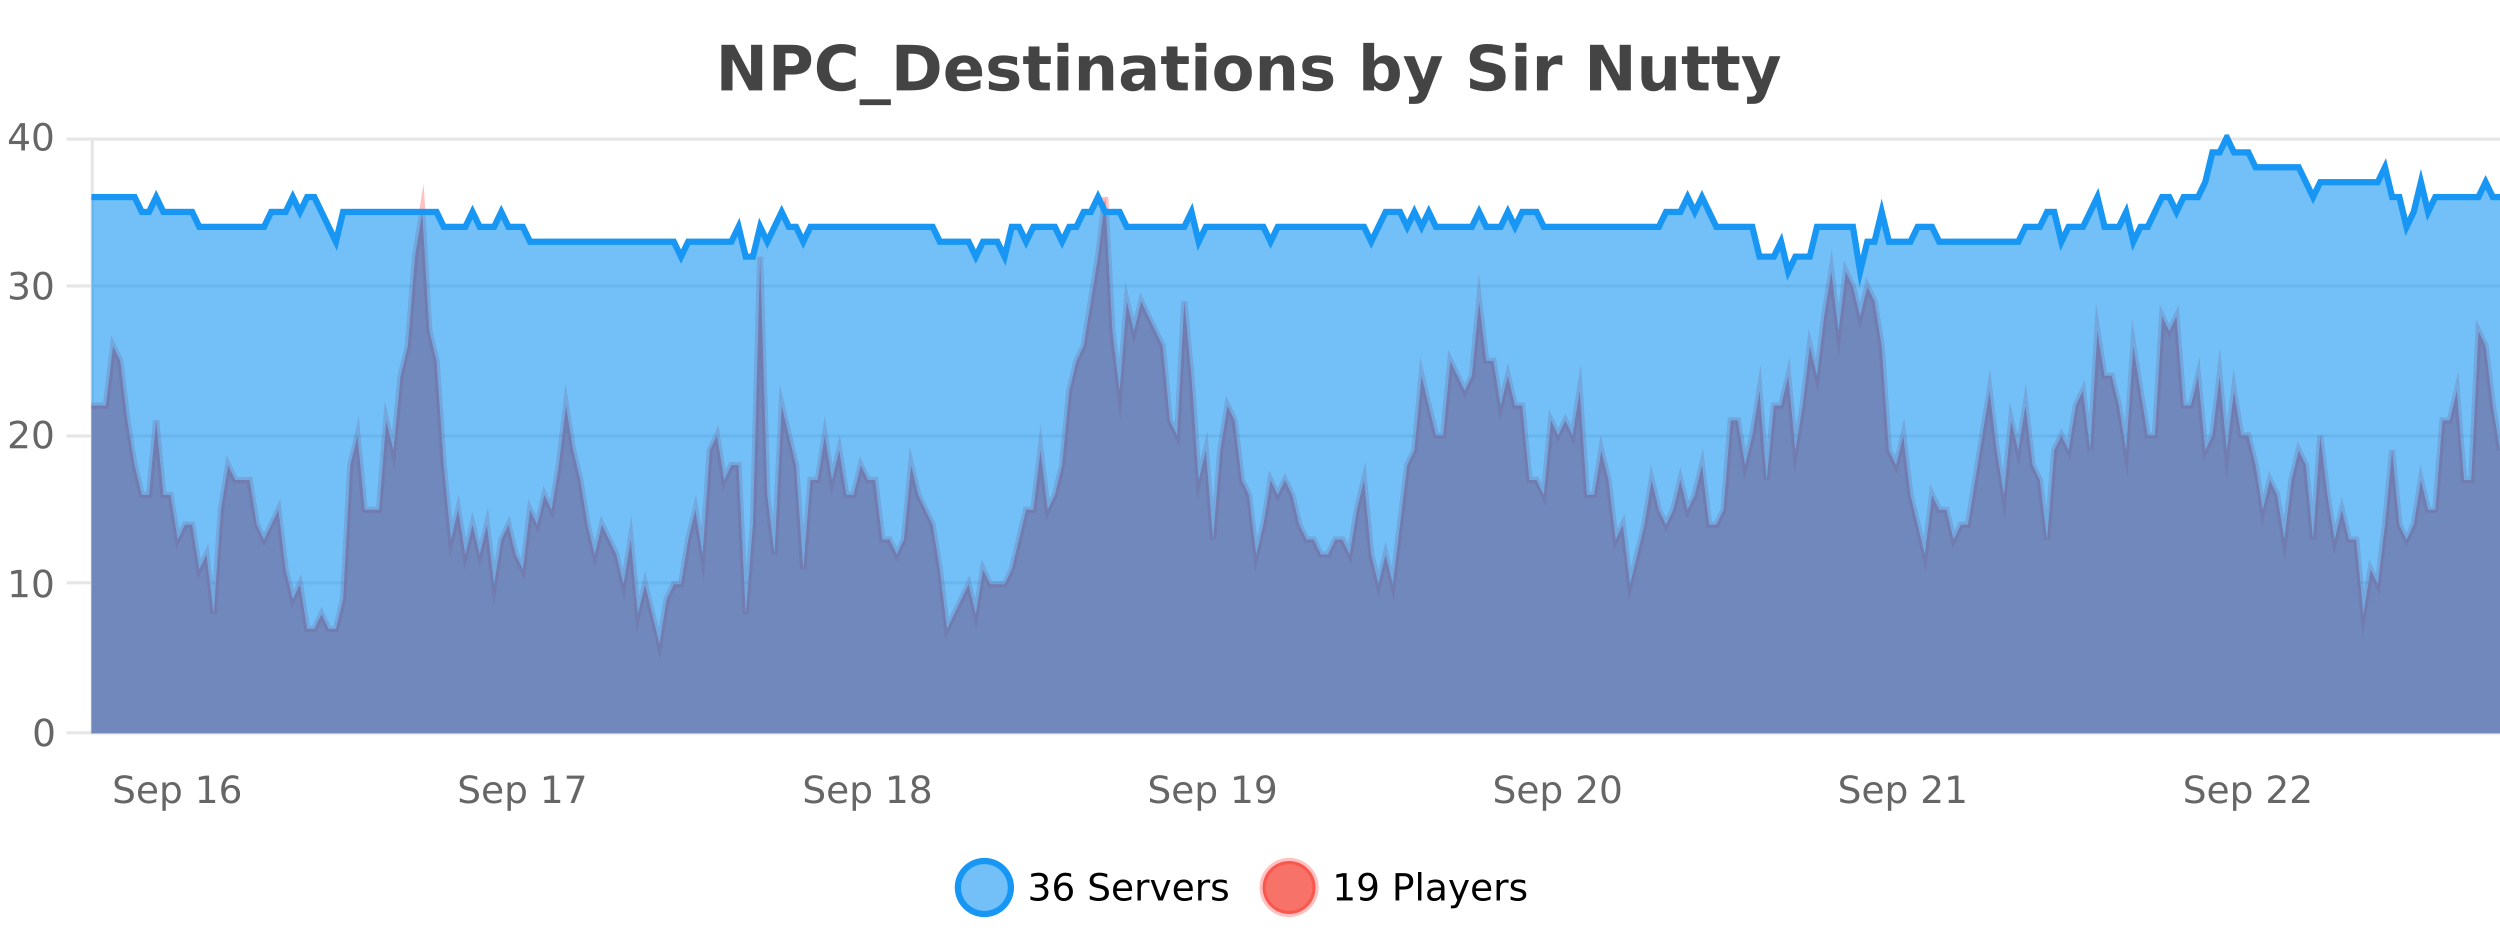 <?xml version="1.0" encoding="UTF-8"?>
<svg xmlns="http://www.w3.org/2000/svg" xmlns:xlink="http://www.w3.org/1999/xlink" width="800pt" height="300pt" viewBox="0 0 800 300" version="1.1">
<defs>
<clipPath id="clip1">
  <path d="M 278 263 L 352 263 L 352 300 L 278 300 Z M 278 263 "/>
</clipPath>
<clipPath id="clip2">
  <path d="M 375 263 L 450 263 L 450 300 L 375 300 Z M 375 263 "/>
</clipPath>
<clipPath id="clip3">
  <path d="M 29.27 63 L 800 63 L 800 234.602 L 29.27 234.602 Z M 29.27 63 "/>
</clipPath>
<clipPath id="clip4">
  <path d="M 28.27 43 L 800 43 L 800 235 L 28.27 235 Z M 28.27 43 "/>
</clipPath>
<clipPath id="clip5">
  <path d="M 29.27 44 L 800 44 L 800 234.602 L 29.27 234.602 Z M 29.27 44 "/>
</clipPath>
<clipPath id="clip6">
  <path d="M 28.27 43 L 800 43 L 800 116 L 28.27 116 Z M 28.27 43 "/>
</clipPath>
</defs>
<g id="surface2425346">
<rect x="0" y="0" width="800" height="300" style="fill:rgb(100%,100%,100%);fill-opacity:1;stroke:none;"/>
<path style="fill:none;stroke-width:1;stroke-linecap:butt;stroke-linejoin:miter;stroke:rgb(0%,0%,0%);stroke-opacity:0.098;stroke-miterlimit:10;" d="M 30 234.5 L 800 234.5 "/>
<path style="fill:none;stroke-width:1;stroke-linecap:butt;stroke-linejoin:miter;stroke:rgb(0%,0%,0%);stroke-opacity:0.098;stroke-miterlimit:10;" d="M 21.27 234.5 L 29 234.5 "/>
<path style="fill:none;stroke-width:1;stroke-linecap:butt;stroke-linejoin:miter;stroke:rgb(0%,0%,0%);stroke-opacity:0.098;stroke-miterlimit:10;" d="M 30 186.5 L 800 186.5 "/>
<path style="fill:none;stroke-width:1;stroke-linecap:butt;stroke-linejoin:miter;stroke:rgb(0%,0%,0%);stroke-opacity:0.098;stroke-miterlimit:10;" d="M 21.27 186.5 L 29 186.5 "/>
<path style="fill:none;stroke-width:1;stroke-linecap:butt;stroke-linejoin:miter;stroke:rgb(0%,0%,0%);stroke-opacity:0.098;stroke-miterlimit:10;" d="M 30 139.5 L 800 139.5 "/>
<path style="fill:none;stroke-width:1;stroke-linecap:butt;stroke-linejoin:miter;stroke:rgb(0%,0%,0%);stroke-opacity:0.098;stroke-miterlimit:10;" d="M 21.27 139.5 L 29 139.5 "/>
<path style="fill:none;stroke-width:1;stroke-linecap:butt;stroke-linejoin:miter;stroke:rgb(0%,0%,0%);stroke-opacity:0.098;stroke-miterlimit:10;" d="M 30 91.5 L 800 91.5 "/>
<path style="fill:none;stroke-width:1;stroke-linecap:butt;stroke-linejoin:miter;stroke:rgb(0%,0%,0%);stroke-opacity:0.098;stroke-miterlimit:10;" d="M 21.27 91.5 L 29 91.5 "/>
<path style="fill:none;stroke-width:1;stroke-linecap:butt;stroke-linejoin:miter;stroke:rgb(0%,0%,0%);stroke-opacity:0.098;stroke-miterlimit:10;" d="M 30 44.5 L 800 44.5 "/>
<path style="fill:none;stroke-width:1;stroke-linecap:butt;stroke-linejoin:miter;stroke:rgb(0%,0%,0%);stroke-opacity:0.098;stroke-miterlimit:10;" d="M 21.27 44.5 L 29 44.5 "/>
<path style=" stroke:none;fill-rule:nonzero;fill:rgb(9.02%,58.824%,95.294%);fill-opacity:0.6;" d="M 323.488 284 C 323.488 288.688 319.688 292.484 315.004 292.484 C 310.316 292.484 306.52 288.688 306.52 284 C 306.52 279.312 310.316 275.516 315.004 275.516 C 319.688 275.516 323.488 279.312 323.488 284 Z M 323.488 284 "/>
<g clip-path="url(#clip1)" clip-rule="nonzero">
<path style="fill:none;stroke-width:2;stroke-linecap:butt;stroke-linejoin:miter;stroke:rgb(9.02%,58.824%,95.294%);stroke-opacity:1;stroke-miterlimit:10;" d="M 323.488 284 C 323.488 288.688 319.688 292.484 315.004 292.484 C 310.316 292.484 306.52 288.688 306.52 284 C 306.52 279.312 310.316 275.516 315.004 275.516 C 319.688 275.516 323.488 279.312 323.488 284 Z M 323.488 284 "/>
</g>
<path style=" stroke:none;fill-rule:nonzero;fill:rgb(0%,0%,0%);fill-opacity:1;" d="M 333.695 283.438 C 334.258 283.562 334.695 283.82 335.008 284.203 C 335.328 284.578 335.492 285.047 335.492 285.609 C 335.492 286.477 335.195 287.148 334.602 287.625 C 334.008 288.094 333.164 288.328 332.07 288.328 C 331.703 288.328 331.324 288.289 330.93 288.219 C 330.543 288.148 330.148 288.039 329.742 287.891 L 329.742 286.75 C 330.062 286.938 330.418 287.086 330.805 287.188 C 331.199 287.281 331.609 287.328 332.039 287.328 C 332.777 287.328 333.34 287.184 333.727 286.891 C 334.121 286.602 334.32 286.172 334.32 285.609 C 334.32 285.102 334.137 284.699 333.773 284.406 C 333.406 284.117 332.906 283.969 332.273 283.969 L 331.242 283.969 L 331.242 283 L 332.32 283 C 332.891 283 333.336 282.887 333.648 282.656 C 333.961 282.418 334.117 282.078 334.117 281.641 C 334.117 281.195 333.953 280.852 333.633 280.609 C 333.32 280.371 332.867 280.25 332.273 280.25 C 331.938 280.25 331.586 280.289 331.211 280.359 C 330.844 280.422 330.438 280.527 329.992 280.672 L 329.992 279.625 C 330.449 279.5 330.871 279.406 331.258 279.344 C 331.652 279.281 332.023 279.25 332.367 279.25 C 333.273 279.25 333.984 279.453 334.508 279.859 C 335.027 280.266 335.289 280.82 335.289 281.516 C 335.289 282.008 335.148 282.418 334.867 282.75 C 334.594 283.086 334.203 283.312 333.695 283.438 Z M 340.422 283.312 C 339.891 283.312 339.469 283.496 339.156 283.859 C 338.844 284.227 338.688 284.719 338.688 285.344 C 338.688 285.98 338.844 286.48 339.156 286.844 C 339.469 287.211 339.891 287.391 340.422 287.391 C 340.953 287.391 341.367 287.211 341.672 286.844 C 341.984 286.48 342.141 285.98 342.141 285.344 C 342.141 284.719 341.984 284.227 341.672 283.859 C 341.367 283.496 340.953 283.312 340.422 283.312 Z M 342.766 279.594 L 342.766 280.672 C 342.461 280.539 342.16 280.434 341.859 280.359 C 341.555 280.289 341.258 280.25 340.969 280.25 C 340.188 280.25 339.586 280.516 339.172 281.047 C 338.766 281.57 338.531 282.359 338.469 283.422 C 338.695 283.09 338.984 282.836 339.328 282.656 C 339.68 282.469 340.066 282.375 340.484 282.375 C 341.359 282.375 342.051 282.641 342.562 283.172 C 343.07 283.703 343.328 284.43 343.328 285.344 C 343.328 286.25 343.062 286.977 342.531 287.516 C 342 288.059 341.297 288.328 340.422 288.328 C 339.398 288.328 338.625 287.945 338.094 287.172 C 337.562 286.391 337.297 285.266 337.297 283.797 C 337.297 282.414 337.625 281.309 338.281 280.484 C 338.938 279.664 339.816 279.25 340.922 279.25 C 341.211 279.25 341.508 279.281 341.812 279.344 C 342.113 279.398 342.43 279.48 342.766 279.594 Z M 354.324 279.688 L 354.324 280.844 C 353.875 280.637 353.449 280.48 353.043 280.375 C 352.645 280.262 352.266 280.203 351.902 280.203 C 351.254 280.203 350.754 280.328 350.402 280.578 C 350.059 280.828 349.887 281.188 349.887 281.656 C 349.887 282.043 350 282.336 350.23 282.531 C 350.457 282.73 350.902 282.887 351.559 283 L 352.262 283.156 C 353.145 283.324 353.797 283.621 354.215 284.047 C 354.641 284.465 354.855 285.027 354.855 285.734 C 354.855 286.59 354.566 287.234 353.996 287.672 C 353.434 288.109 352.598 288.328 351.496 288.328 C 351.09 288.328 350.652 288.281 350.184 288.188 C 349.715 288.094 349.23 287.953 348.73 287.766 L 348.73 286.547 C 349.207 286.82 349.676 287.023 350.137 287.156 C 350.605 287.293 351.059 287.359 351.496 287.359 C 352.172 287.359 352.691 287.23 353.059 286.969 C 353.434 286.699 353.621 286.32 353.621 285.828 C 353.621 285.402 353.484 285.07 353.215 284.828 C 352.953 284.578 352.52 284.398 351.918 284.281 L 351.199 284.141 C 350.312 283.965 349.672 283.688 349.277 283.312 C 348.891 282.938 348.699 282.418 348.699 281.75 C 348.699 280.969 348.969 280.359 349.512 279.922 C 350.051 279.477 350.801 279.25 351.762 279.25 C 352.176 279.25 352.594 279.289 353.012 279.359 C 353.438 279.434 353.875 279.543 354.324 279.688 Z M 362.27 284.609 L 362.27 285.125 L 357.301 285.125 C 357.352 285.875 357.574 286.445 357.973 286.828 C 358.379 287.215 358.934 287.406 359.645 287.406 C 360.059 287.406 360.461 287.359 360.848 287.266 C 361.242 287.164 361.633 287.008 362.02 286.797 L 362.02 287.828 C 361.621 287.984 361.223 288.105 360.816 288.188 C 360.41 288.281 359.996 288.328 359.582 288.328 C 358.539 288.328 357.711 288.027 357.098 287.422 C 356.48 286.809 356.176 285.98 356.176 284.938 C 356.176 283.867 356.465 283.016 357.051 282.391 C 357.633 281.758 358.414 281.438 359.395 281.438 C 360.277 281.438 360.977 281.727 361.488 282.297 C 362.008 282.859 362.27 283.633 362.27 284.609 Z M 361.191 284.281 C 361.18 283.699 361.012 283.23 360.691 282.875 C 360.367 282.523 359.941 282.344 359.41 282.344 C 358.805 282.344 358.32 282.516 357.957 282.859 C 357.602 283.203 357.398 283.684 357.348 284.297 Z M 367.84 282.594 C 367.715 282.531 367.578 282.484 367.434 282.453 C 367.297 282.414 367.141 282.391 366.965 282.391 C 366.359 282.391 365.891 282.59 365.559 282.984 C 365.234 283.383 365.074 283.953 365.074 284.703 L 365.074 288.156 L 363.996 288.156 L 363.996 281.594 L 365.074 281.594 L 365.074 282.609 C 365.301 282.215 365.598 281.922 365.965 281.734 C 366.328 281.539 366.77 281.438 367.293 281.438 C 367.363 281.438 367.441 281.445 367.527 281.453 C 367.621 281.465 367.719 281.48 367.824 281.5 Z M 368.195 281.594 L 369.336 281.594 L 371.383 287.094 L 373.445 281.594 L 374.586 281.594 L 372.117 288.156 L 370.648 288.156 Z M 381.688 284.609 L 381.688 285.125 L 376.719 285.125 C 376.77 285.875 376.992 286.445 377.391 286.828 C 377.797 287.215 378.352 287.406 379.062 287.406 C 379.477 287.406 379.879 287.359 380.266 287.266 C 380.66 287.164 381.051 287.008 381.438 286.797 L 381.438 287.828 C 381.039 287.984 380.641 288.105 380.234 288.188 C 379.828 288.281 379.414 288.328 379 288.328 C 377.957 288.328 377.129 288.027 376.516 287.422 C 375.898 286.809 375.594 285.98 375.594 284.938 C 375.594 283.867 375.883 283.016 376.469 282.391 C 377.051 281.758 377.832 281.438 378.812 281.438 C 379.695 281.438 380.395 281.727 380.906 282.297 C 381.426 282.859 381.688 283.633 381.688 284.609 Z M 380.609 284.281 C 380.598 283.699 380.43 283.23 380.109 282.875 C 379.785 282.523 379.359 282.344 378.828 282.344 C 378.223 282.344 377.738 282.516 377.375 282.859 C 377.02 283.203 376.816 283.684 376.766 284.297 Z M 387.258 282.594 C 387.133 282.531 386.996 282.484 386.852 282.453 C 386.715 282.414 386.559 282.391 386.383 282.391 C 385.777 282.391 385.309 282.59 384.977 282.984 C 384.652 283.383 384.492 283.953 384.492 284.703 L 384.492 288.156 L 383.414 288.156 L 383.414 281.594 L 384.492 281.594 L 384.492 282.609 C 384.719 282.215 385.016 281.922 385.383 281.734 C 385.746 281.539 386.188 281.438 386.711 281.438 C 386.781 281.438 386.859 281.445 386.945 281.453 C 387.039 281.465 387.137 281.48 387.242 281.5 Z M 392.566 281.781 L 392.566 282.812 C 392.262 282.656 391.945 282.543 391.613 282.469 C 391.289 282.387 390.949 282.344 390.598 282.344 C 390.066 282.344 389.664 282.43 389.395 282.594 C 389.121 282.75 388.988 282.996 388.988 283.328 C 388.988 283.578 389.082 283.777 389.27 283.922 C 389.465 284.059 389.855 284.188 390.441 284.312 L 390.801 284.406 C 391.57 284.562 392.117 284.793 392.441 285.094 C 392.762 285.398 392.926 285.812 392.926 286.344 C 392.926 286.961 392.68 287.445 392.191 287.797 C 391.711 288.152 391.051 288.328 390.207 288.328 C 389.852 288.328 389.48 288.289 389.098 288.219 C 388.723 288.156 388.324 288.059 387.91 287.922 L 387.91 286.797 C 388.305 287.008 388.695 287.164 389.082 287.266 C 389.465 287.371 389.852 287.422 390.238 287.422 C 390.738 287.422 391.121 287.34 391.395 287.172 C 391.676 286.996 391.816 286.746 391.816 286.422 C 391.816 286.133 391.715 285.906 391.52 285.75 C 391.32 285.594 390.887 285.445 390.223 285.297 L 389.848 285.219 C 389.18 285.074 388.695 284.855 388.395 284.562 C 388.102 284.273 387.957 283.875 387.957 283.375 C 387.957 282.75 388.176 282.273 388.613 281.938 C 389.051 281.605 389.668 281.438 390.473 281.438 C 390.867 281.438 391.242 281.469 391.598 281.531 C 391.949 281.586 392.273 281.668 392.566 281.781 Z M 325.004 277.016 "/>
<path style=" stroke:none;fill-rule:nonzero;fill:rgb(96.863%,44.706%,40.784%);fill-opacity:1;" d="M 420.988 284 C 420.988 288.688 417.191 292.484 412.504 292.484 C 407.82 292.484 404.02 288.688 404.02 284 C 404.02 279.312 407.82 275.516 412.504 275.516 C 417.191 275.516 420.988 279.312 420.988 284 Z M 420.988 284 "/>
<g clip-path="url(#clip2)" clip-rule="nonzero">
<path style="fill:none;stroke-width:2;stroke-linecap:butt;stroke-linejoin:miter;stroke:rgb(100%,4.706%,0%);stroke-opacity:0.247;stroke-miterlimit:10;" d="M 420.988 284 C 420.988 288.688 417.191 292.484 412.504 292.484 C 407.82 292.484 404.02 288.688 404.02 284 C 404.02 279.312 407.82 275.516 412.504 275.516 C 417.191 275.516 420.988 279.312 420.988 284 Z M 420.988 284 "/>
</g>
<path style=" stroke:none;fill-rule:nonzero;fill:rgb(0%,0%,0%);fill-opacity:1;" d="M 427.805 287.156 L 429.742 287.156 L 429.742 280.484 L 427.633 280.906 L 427.633 279.828 L 429.727 279.406 L 430.914 279.406 L 430.914 287.156 L 432.852 287.156 L 432.852 288.156 L 427.805 288.156 Z M 435.266 287.969 L 435.266 286.891 C 435.566 287.039 435.867 287.148 436.172 287.219 C 436.473 287.293 436.773 287.328 437.078 287.328 C 437.859 287.328 438.453 287.07 438.859 286.547 C 439.273 286.016 439.508 285.215 439.562 284.141 C 439.344 284.484 439.055 284.746 438.703 284.922 C 438.359 285.102 437.973 285.188 437.547 285.188 C 436.672 285.188 435.977 284.93 435.469 284.406 C 434.957 283.875 434.703 283.148 434.703 282.219 C 434.703 281.324 434.969 280.605 435.5 280.062 C 436.031 279.523 436.738 279.25 437.625 279.25 C 438.633 279.25 439.406 279.641 439.938 280.422 C 440.477 281.195 440.75 282.32 440.75 283.797 C 440.75 285.172 440.422 286.273 439.766 287.094 C 439.109 287.918 438.227 288.328 437.125 288.328 C 436.82 288.328 436.52 288.297 436.219 288.234 C 435.914 288.18 435.598 288.094 435.266 287.969 Z M 437.625 284.266 C 438.156 284.266 438.578 284.086 438.891 283.719 C 439.203 283.355 439.359 282.855 439.359 282.219 C 439.359 281.594 439.203 281.102 438.891 280.734 C 438.578 280.371 438.156 280.188 437.625 280.188 C 437.094 280.188 436.672 280.371 436.359 280.734 C 436.055 281.102 435.906 281.594 435.906 282.219 C 435.906 282.855 436.055 283.355 436.359 283.719 C 436.672 284.086 437.094 284.266 437.625 284.266 Z M 447.762 280.375 L 447.762 283.672 L 449.246 283.672 C 449.797 283.672 450.223 283.531 450.527 283.25 C 450.828 282.961 450.98 282.547 450.98 282.016 C 450.98 281.496 450.828 281.094 450.527 280.812 C 450.223 280.523 449.797 280.375 449.246 280.375 Z M 446.574 279.406 L 449.246 279.406 C 450.234 279.406 450.98 279.633 451.48 280.078 C 451.98 280.516 452.23 281.164 452.23 282.016 C 452.23 282.883 451.98 283.539 451.48 283.984 C 450.98 284.422 450.234 284.641 449.246 284.641 L 447.762 284.641 L 447.762 288.156 L 446.574 288.156 Z M 453.766 279.031 L 454.844 279.031 L 454.844 288.156 L 453.766 288.156 Z M 460.082 284.859 C 459.215 284.859 458.613 284.961 458.27 285.156 C 457.934 285.355 457.77 285.695 457.77 286.172 C 457.77 286.559 457.895 286.867 458.145 287.094 C 458.402 287.312 458.746 287.422 459.176 287.422 C 459.777 287.422 460.258 287.215 460.613 286.797 C 460.977 286.371 461.16 285.805 461.16 285.094 L 461.16 284.859 Z M 462.238 284.406 L 462.238 288.156 L 461.16 288.156 L 461.16 287.156 C 460.91 287.555 460.602 287.852 460.238 288.047 C 459.871 288.234 459.426 288.328 458.895 288.328 C 458.215 288.328 457.68 288.141 457.285 287.766 C 456.887 287.383 456.691 286.875 456.691 286.25 C 456.691 285.512 456.934 284.953 457.426 284.578 C 457.926 284.203 458.664 284.016 459.645 284.016 L 461.16 284.016 L 461.16 283.906 C 461.16 283.406 460.992 283.023 460.66 282.75 C 460.336 282.48 459.883 282.344 459.301 282.344 C 458.926 282.344 458.555 282.391 458.191 282.484 C 457.836 282.578 457.496 282.715 457.176 282.891 L 457.176 281.891 C 457.57 281.734 457.949 281.621 458.316 281.547 C 458.691 281.477 459.055 281.438 459.41 281.438 C 460.355 281.438 461.066 281.684 461.535 282.172 C 462.004 282.664 462.238 283.406 462.238 284.406 Z M 467.188 288.766 C 466.883 289.547 466.586 290.055 466.297 290.297 C 466.004 290.535 465.617 290.656 465.141 290.656 L 464.281 290.656 L 464.281 289.75 L 464.906 289.75 C 465.207 289.75 465.438 289.676 465.594 289.531 C 465.758 289.395 465.941 289.066 466.141 288.547 L 466.344 288.047 L 463.688 281.594 L 464.828 281.594 L 466.875 286.719 L 468.938 281.594 L 470.078 281.594 Z M 477.18 284.609 L 477.18 285.125 L 472.211 285.125 C 472.262 285.875 472.484 286.445 472.883 286.828 C 473.289 287.215 473.844 287.406 474.555 287.406 C 474.969 287.406 475.371 287.359 475.758 287.266 C 476.152 287.164 476.543 287.008 476.93 286.797 L 476.93 287.828 C 476.531 287.984 476.133 288.105 475.727 288.188 C 475.32 288.281 474.906 288.328 474.492 288.328 C 473.449 288.328 472.621 288.027 472.008 287.422 C 471.391 286.809 471.086 285.98 471.086 284.938 C 471.086 283.867 471.375 283.016 471.961 282.391 C 472.543 281.758 473.324 281.438 474.305 281.438 C 475.188 281.438 475.887 281.727 476.398 282.297 C 476.918 282.859 477.18 283.633 477.18 284.609 Z M 476.102 284.281 C 476.09 283.699 475.922 283.23 475.602 282.875 C 475.277 282.523 474.852 282.344 474.32 282.344 C 473.715 282.344 473.23 282.516 472.867 282.859 C 472.512 283.203 472.309 283.684 472.258 284.297 Z M 482.75 282.594 C 482.625 282.531 482.488 282.484 482.344 282.453 C 482.207 282.414 482.051 282.391 481.875 282.391 C 481.27 282.391 480.801 282.59 480.469 282.984 C 480.145 283.383 479.984 283.953 479.984 284.703 L 479.984 288.156 L 478.906 288.156 L 478.906 281.594 L 479.984 281.594 L 479.984 282.609 C 480.211 282.215 480.508 281.922 480.875 281.734 C 481.238 281.539 481.68 281.438 482.203 281.438 C 482.273 281.438 482.352 281.445 482.438 281.453 C 482.531 281.465 482.629 281.48 482.734 281.5 Z M 488.055 281.781 L 488.055 282.812 C 487.75 282.656 487.434 282.543 487.102 282.469 C 486.777 282.387 486.438 282.344 486.086 282.344 C 485.555 282.344 485.152 282.43 484.883 282.594 C 484.609 282.75 484.477 282.996 484.477 283.328 C 484.477 283.578 484.57 283.777 484.758 283.922 C 484.953 284.059 485.344 284.188 485.93 284.312 L 486.289 284.406 C 487.059 284.562 487.605 284.793 487.93 285.094 C 488.25 285.398 488.414 285.812 488.414 286.344 C 488.414 286.961 488.168 287.445 487.68 287.797 C 487.199 288.152 486.539 288.328 485.695 288.328 C 485.34 288.328 484.969 288.289 484.586 288.219 C 484.211 288.156 483.812 288.059 483.398 287.922 L 483.398 286.797 C 483.793 287.008 484.184 287.164 484.57 287.266 C 484.953 287.371 485.34 287.422 485.727 287.422 C 486.227 287.422 486.609 287.34 486.883 287.172 C 487.164 286.996 487.305 286.746 487.305 286.422 C 487.305 286.133 487.203 285.906 487.008 285.75 C 486.809 285.594 486.375 285.445 485.711 285.297 L 485.336 285.219 C 484.668 285.074 484.184 284.855 483.883 284.562 C 483.59 284.273 483.445 283.875 483.445 283.375 C 483.445 282.75 483.664 282.273 484.102 281.938 C 484.539 281.605 485.156 281.438 485.961 281.438 C 486.355 281.438 486.73 281.469 487.086 281.531 C 487.438 281.586 487.762 281.668 488.055 281.781 Z M 422.504 277.016 "/>
<path style=" stroke:none;fill-rule:nonzero;fill:rgb(26.667%,26.667%,26.667%);fill-opacity:1;" d="M 230.844 14.344 L 235.031 14.344 L 240.344 24.344 L 240.344 14.344 L 243.906 14.344 L 243.906 28.922 L 239.703 28.922 L 234.406 18.922 L 234.406 28.922 L 230.844 28.922 Z M 247.582 14.344 L 253.816 14.344 C 255.668 14.344 257.09 14.758 258.082 15.578 C 259.082 16.402 259.582 17.574 259.582 19.094 C 259.582 20.625 259.082 21.805 258.082 22.625 C 257.09 23.449 255.668 23.859 253.816 23.859 L 251.332 23.859 L 251.332 28.922 L 247.582 28.922 Z M 251.332 17.062 L 251.332 21.141 L 253.41 21.141 C 254.137 21.141 254.699 20.965 255.098 20.609 C 255.504 20.258 255.707 19.75 255.707 19.094 C 255.707 18.449 255.504 17.949 255.098 17.594 C 254.699 17.242 254.137 17.062 253.41 17.062 Z M 273.805 28.125 C 273.105 28.48 272.383 28.746 271.633 28.922 C 270.891 29.109 270.109 29.203 269.289 29.203 C 266.859 29.203 264.938 28.527 263.523 27.172 C 262.105 25.809 261.398 23.965 261.398 21.641 C 261.398 19.32 262.105 17.48 263.523 16.125 C 264.938 14.762 266.859 14.078 269.289 14.078 C 270.109 14.078 270.891 14.172 271.633 14.359 C 272.383 14.539 273.105 14.805 273.805 15.156 L 273.805 18.172 C 273.105 17.703 272.418 17.359 271.742 17.141 C 271.062 16.914 270.352 16.797 269.602 16.797 C 268.258 16.797 267.199 17.23 266.43 18.094 C 265.668 18.949 265.289 20.133 265.289 21.641 C 265.289 23.152 265.668 24.34 266.43 25.203 C 267.199 26.059 268.258 26.484 269.602 26.484 C 270.352 26.484 271.062 26.375 271.742 26.156 C 272.418 25.93 273.105 25.578 273.805 25.109 Z M 285.074 31.781 L 285.074 33.641 L 275.074 33.641 L 275.074 31.781 Z M 290.668 17.188 L 290.668 26.078 L 292.012 26.078 C 293.551 26.078 294.73 25.699 295.543 24.938 C 296.355 24.18 296.762 23.07 296.762 21.609 C 296.762 20.172 296.355 19.078 295.543 18.328 C 294.738 17.57 293.562 17.188 292.012 17.188 Z M 286.918 14.344 L 290.871 14.344 C 293.09 14.344 294.738 14.5 295.824 14.812 C 296.906 15.125 297.832 15.664 298.605 16.422 C 299.293 17.078 299.801 17.84 300.137 18.703 C 300.469 19.559 300.637 20.527 300.637 21.609 C 300.637 22.715 300.469 23.699 300.137 24.562 C 299.801 25.43 299.293 26.188 298.605 26.844 C 297.824 27.594 296.887 28.133 295.793 28.453 C 294.699 28.766 293.059 28.922 290.871 28.922 L 286.918 28.922 Z M 314.27 23.422 L 314.27 24.422 L 306.098 24.422 C 306.18 25.246 306.477 25.859 306.988 26.266 C 307.496 26.672 308.207 26.875 309.113 26.875 C 309.852 26.875 310.605 26.766 311.379 26.547 C 312.148 26.328 312.941 26 313.754 25.562 L 313.754 28.25 C 312.93 28.562 312.102 28.797 311.27 28.953 C 310.445 29.117 309.621 29.203 308.801 29.203 C 306.82 29.203 305.277 28.703 304.176 27.703 C 303.082 26.695 302.535 25.281 302.535 23.469 C 302.535 21.68 303.07 20.273 304.145 19.25 C 305.227 18.23 306.711 17.719 308.598 17.719 C 310.316 17.719 311.691 18.242 312.723 19.281 C 313.754 20.312 314.27 21.695 314.27 23.422 Z M 310.676 22.266 C 310.676 21.602 310.48 21.062 310.098 20.656 C 309.711 20.25 309.207 20.047 308.582 20.047 C 307.902 20.047 307.352 20.242 306.926 20.625 C 306.508 21 306.246 21.547 306.145 22.266 Z M 325.461 18.328 L 325.461 20.984 C 324.719 20.672 324 20.438 323.305 20.281 C 322.605 20.125 321.945 20.047 321.32 20.047 C 320.664 20.047 320.172 20.133 319.852 20.297 C 319.527 20.465 319.367 20.719 319.367 21.062 C 319.367 21.344 319.484 21.559 319.727 21.703 C 319.977 21.852 320.414 21.961 321.039 22.031 L 321.664 22.125 C 323.453 22.355 324.656 22.73 325.273 23.25 C 325.887 23.773 326.195 24.59 326.195 25.703 C 326.195 26.871 325.762 27.746 324.898 28.328 C 324.043 28.914 322.766 29.203 321.07 29.203 C 320.34 29.203 319.59 29.145 318.82 29.031 C 318.047 28.918 317.258 28.746 316.445 28.516 L 316.445 25.859 C 317.141 26.203 317.855 26.461 318.586 26.625 C 319.312 26.793 320.059 26.875 320.82 26.875 C 321.508 26.875 322.023 26.781 322.367 26.594 C 322.711 26.406 322.883 26.125 322.883 25.75 C 322.883 25.438 322.762 25.211 322.523 25.062 C 322.281 24.906 321.809 24.789 321.102 24.703 L 320.492 24.625 C 318.93 24.43 317.836 24.07 317.211 23.547 C 316.586 23.016 316.273 22.215 316.273 21.141 C 316.273 19.984 316.668 19.125 317.461 18.562 C 318.262 18 319.48 17.719 321.117 17.719 C 321.762 17.719 322.438 17.773 323.148 17.875 C 323.855 17.969 324.625 18.121 325.461 18.328 Z M 332.645 14.875 L 332.645 17.984 L 336.254 17.984 L 336.254 20.484 L 332.645 20.484 L 332.645 25.125 C 332.645 25.637 332.742 25.98 332.941 26.156 C 333.148 26.336 333.551 26.422 334.145 26.422 L 335.941 26.422 L 335.941 28.922 L 332.941 28.922 C 331.566 28.922 330.586 28.637 330.004 28.062 C 329.43 27.48 329.145 26.5 329.145 25.125 L 329.145 20.484 L 327.41 20.484 L 327.41 17.984 L 329.145 17.984 L 329.145 14.875 Z M 338.391 17.984 L 341.875 17.984 L 341.875 28.922 L 338.391 28.922 Z M 338.391 13.719 L 341.875 13.719 L 341.875 16.578 L 338.391 16.578 Z M 356.234 22.266 L 356.234 28.922 L 352.719 28.922 L 352.719 23.828 C 352.719 22.883 352.695 22.23 352.656 21.875 C 352.613 21.512 352.539 21.246 352.438 21.078 C 352.301 20.852 352.113 20.672 351.875 20.547 C 351.645 20.422 351.379 20.359 351.078 20.359 C 350.348 20.359 349.773 20.641 349.359 21.203 C 348.941 21.766 348.734 22.547 348.734 23.547 L 348.734 28.922 L 345.25 28.922 L 345.25 17.984 L 348.734 17.984 L 348.734 19.578 C 349.266 18.945 349.828 18.477 350.422 18.172 C 351.016 17.871 351.664 17.719 352.375 17.719 C 353.645 17.719 354.602 18.109 355.25 18.891 C 355.906 19.664 356.234 20.789 356.234 22.266 Z M 364.375 24 C 363.645 24 363.098 24.125 362.734 24.375 C 362.367 24.617 362.188 24.98 362.188 25.469 C 362.188 25.906 362.332 26.25 362.625 26.5 C 362.926 26.75 363.336 26.875 363.859 26.875 C 364.516 26.875 365.066 26.641 365.516 26.172 C 365.973 25.703 366.203 25.117 366.203 24.406 L 366.203 24 Z M 369.719 22.688 L 369.719 28.922 L 366.203 28.922 L 366.203 27.297 C 365.734 27.965 365.203 28.449 364.609 28.75 C 364.023 29.051 363.312 29.203 362.469 29.203 C 361.344 29.203 360.426 28.875 359.719 28.219 C 359.008 27.555 358.656 26.695 358.656 25.641 C 358.656 24.359 359.094 23.422 359.969 22.828 C 360.852 22.227 362.242 21.922 364.141 21.922 L 366.203 21.922 L 366.203 21.641 C 366.203 21.09 365.984 20.688 365.547 20.438 C 365.109 20.18 364.426 20.047 363.5 20.047 C 362.75 20.047 362.051 20.125 361.406 20.281 C 360.758 20.43 360.16 20.648 359.609 20.938 L 359.609 18.281 C 360.359 18.094 361.109 17.953 361.859 17.859 C 362.617 17.766 363.379 17.719 364.141 17.719 C 366.109 17.719 367.531 18.109 368.406 18.891 C 369.281 19.664 369.719 20.93 369.719 22.688 Z M 376.797 14.875 L 376.797 17.984 L 380.406 17.984 L 380.406 20.484 L 376.797 20.484 L 376.797 25.125 C 376.797 25.637 376.895 25.98 377.094 26.156 C 377.301 26.336 377.703 26.422 378.297 26.422 L 380.094 26.422 L 380.094 28.922 L 377.094 28.922 C 375.719 28.922 374.738 28.637 374.156 28.062 C 373.582 27.48 373.297 26.5 373.297 25.125 L 373.297 20.484 L 371.562 20.484 L 371.562 17.984 L 373.297 17.984 L 373.297 14.875 Z M 382.543 17.984 L 386.027 17.984 L 386.027 28.922 L 382.543 28.922 Z M 382.543 13.719 L 386.027 13.719 L 386.027 16.578 L 382.543 16.578 Z M 394.602 20.219 C 393.82 20.219 393.227 20.5 392.82 21.062 C 392.414 21.617 392.211 22.418 392.211 23.469 C 392.211 24.512 392.414 25.312 392.82 25.875 C 393.227 26.43 393.82 26.703 394.602 26.703 C 395.359 26.703 395.938 26.43 396.336 25.875 C 396.742 25.312 396.945 24.512 396.945 23.469 C 396.945 22.418 396.742 21.617 396.336 21.062 C 395.938 20.5 395.359 20.219 394.602 20.219 Z M 394.602 17.719 C 396.477 17.719 397.938 18.23 398.992 19.25 C 400.055 20.262 400.586 21.668 400.586 23.469 C 400.586 25.262 400.055 26.668 398.992 27.688 C 397.938 28.699 396.477 29.203 394.602 29.203 C 392.703 29.203 391.227 28.699 390.164 27.688 C 389.102 26.668 388.57 25.262 388.57 23.469 C 388.57 21.668 389.102 20.262 390.164 19.25 C 391.227 18.23 392.703 17.719 394.602 17.719 Z M 414.125 22.266 L 414.125 28.922 L 410.609 28.922 L 410.609 23.828 C 410.609 22.883 410.586 22.23 410.547 21.875 C 410.504 21.512 410.43 21.246 410.328 21.078 C 410.191 20.852 410.004 20.672 409.766 20.547 C 409.535 20.422 409.27 20.359 408.969 20.359 C 408.238 20.359 407.664 20.641 407.25 21.203 C 406.832 21.766 406.625 22.547 406.625 23.547 L 406.625 28.922 L 403.141 28.922 L 403.141 17.984 L 406.625 17.984 L 406.625 19.578 C 407.156 18.945 407.719 18.477 408.312 18.172 C 408.906 17.871 409.555 17.719 410.266 17.719 C 411.535 17.719 412.492 18.109 413.141 18.891 C 413.797 19.664 414.125 20.789 414.125 22.266 Z M 425.906 18.328 L 425.906 20.984 C 425.164 20.672 424.445 20.438 423.75 20.281 C 423.051 20.125 422.391 20.047 421.766 20.047 C 421.109 20.047 420.617 20.133 420.297 20.297 C 419.973 20.465 419.812 20.719 419.812 21.062 C 419.812 21.344 419.93 21.559 420.172 21.703 C 420.422 21.852 420.859 21.961 421.484 22.031 L 422.109 22.125 C 423.898 22.355 425.102 22.73 425.719 23.25 C 426.332 23.773 426.641 24.59 426.641 25.703 C 426.641 26.871 426.207 27.746 425.344 28.328 C 424.488 28.914 423.211 29.203 421.516 29.203 C 420.785 29.203 420.035 29.145 419.266 29.031 C 418.492 28.918 417.703 28.746 416.891 28.516 L 416.891 25.859 C 417.586 26.203 418.301 26.461 419.031 26.625 C 419.758 26.793 420.504 26.875 421.266 26.875 C 421.953 26.875 422.469 26.781 422.812 26.594 C 423.156 26.406 423.328 26.125 423.328 25.75 C 423.328 25.438 423.207 25.211 422.969 25.062 C 422.727 24.906 422.254 24.789 421.547 24.703 L 420.938 24.625 C 419.375 24.43 418.281 24.07 417.656 23.547 C 417.031 23.016 416.719 22.215 416.719 21.141 C 416.719 19.984 417.113 19.125 417.906 18.562 C 418.707 18 419.926 17.719 421.562 17.719 C 422.207 17.719 422.883 17.773 423.594 17.875 C 424.301 17.969 425.07 18.121 425.906 18.328 Z M 442.055 26.672 C 442.805 26.672 443.375 26.402 443.773 25.859 C 444.168 25.309 444.367 24.512 444.367 23.469 C 444.367 22.43 444.168 21.637 443.773 21.094 C 443.375 20.543 442.805 20.266 442.055 20.266 C 441.305 20.266 440.727 20.543 440.32 21.094 C 439.922 21.637 439.727 22.43 439.727 23.469 C 439.727 24.5 439.922 25.293 440.32 25.844 C 440.727 26.398 441.305 26.672 442.055 26.672 Z M 439.727 19.578 C 440.215 18.945 440.75 18.477 441.336 18.172 C 441.918 17.871 442.59 17.719 443.352 17.719 C 444.703 17.719 445.812 18.258 446.68 19.328 C 447.543 20.402 447.977 21.781 447.977 23.469 C 447.977 25.148 447.543 26.523 446.68 27.594 C 445.812 28.668 444.703 29.203 443.352 29.203 C 442.59 29.203 441.918 29.051 441.336 28.75 C 440.75 28.449 440.215 27.98 439.727 27.344 L 439.727 28.922 L 436.242 28.922 L 436.242 13.719 L 439.727 13.719 Z M 449.125 17.984 L 452.609 17.984 L 455.562 25.406 L 458.062 17.984 L 461.547 17.984 L 456.953 29.953 C 456.492 31.172 455.953 32.02 455.328 32.5 C 454.711 32.988 453.906 33.234 452.906 33.234 L 450.875 33.234 L 450.875 30.938 L 451.969 30.938 C 452.562 30.938 452.992 30.844 453.266 30.656 C 453.535 30.469 453.742 30.129 453.891 29.641 L 454 29.344 Z M 480.859 14.797 L 480.859 17.891 C 480.055 17.527 479.273 17.258 478.516 17.078 C 477.754 16.891 477.035 16.797 476.359 16.797 C 475.461 16.797 474.797 16.922 474.359 17.172 C 473.93 17.422 473.719 17.809 473.719 18.328 C 473.719 18.715 473.863 19.016 474.156 19.234 C 474.445 19.453 474.973 19.641 475.734 19.797 L 477.328 20.125 C 478.953 20.449 480.102 20.945 480.781 21.609 C 481.469 22.277 481.812 23.219 481.812 24.438 C 481.812 26.043 481.332 27.242 480.375 28.031 C 479.426 28.812 477.973 29.203 476.016 29.203 C 475.086 29.203 474.156 29.113 473.219 28.938 C 472.289 28.762 471.363 28.5 470.438 28.156 L 470.438 24.984 C 471.363 25.484 472.258 25.859 473.125 26.109 C 474 26.359 474.844 26.484 475.656 26.484 C 476.477 26.484 477.102 26.352 477.531 26.078 C 477.969 25.797 478.188 25.402 478.188 24.891 C 478.188 24.445 478.035 24.094 477.734 23.844 C 477.441 23.594 476.852 23.371 475.969 23.172 L 474.516 22.859 C 473.055 22.547 471.988 22.055 471.312 21.375 C 470.645 20.688 470.312 19.762 470.312 18.594 C 470.312 17.148 470.781 16.031 471.719 15.25 C 472.656 14.469 474.004 14.078 475.766 14.078 C 476.566 14.078 477.391 14.141 478.234 14.266 C 479.078 14.383 479.953 14.559 480.859 14.797 Z M 484.965 17.984 L 488.449 17.984 L 488.449 28.922 L 484.965 28.922 Z M 484.965 13.719 L 488.449 13.719 L 488.449 16.578 L 484.965 16.578 Z M 499.945 20.969 C 499.633 20.824 499.324 20.719 499.023 20.656 C 498.719 20.586 498.418 20.547 498.117 20.547 C 497.211 20.547 496.512 20.836 496.023 21.406 C 495.543 21.98 495.305 22.805 495.305 23.875 L 495.305 28.922 L 491.82 28.922 L 491.82 17.984 L 495.305 17.984 L 495.305 19.781 C 495.75 19.062 496.266 18.543 496.852 18.219 C 497.434 17.887 498.133 17.719 498.945 17.719 C 499.07 17.719 499.199 17.727 499.336 17.734 C 499.469 17.746 499.668 17.766 499.93 17.797 Z M 508.805 14.344 L 512.992 14.344 L 518.305 24.344 L 518.305 14.344 L 521.867 14.344 L 521.867 28.922 L 517.664 28.922 L 512.367 18.922 L 512.367 28.922 L 508.805 28.922 Z M 525.258 24.656 L 525.258 17.984 L 528.773 17.984 L 528.773 19.078 C 528.773 19.672 528.766 20.418 528.758 21.312 C 528.758 22.211 528.758 22.805 528.758 23.094 C 528.758 23.98 528.777 24.617 528.82 25 C 528.871 25.387 528.949 25.668 529.055 25.844 C 529.199 26.074 529.387 26.25 529.617 26.375 C 529.844 26.5 530.109 26.562 530.414 26.562 C 531.141 26.562 531.715 26.281 532.133 25.719 C 532.547 25.156 532.758 24.383 532.758 23.391 L 532.758 17.984 L 536.258 17.984 L 536.258 28.922 L 532.758 28.922 L 532.758 27.344 C 532.227 27.98 531.664 28.449 531.07 28.75 C 530.484 29.051 529.84 29.203 529.133 29.203 C 527.871 29.203 526.906 28.82 526.242 28.047 C 525.586 27.266 525.258 26.137 525.258 24.656 Z M 543.438 14.875 L 543.438 17.984 L 547.047 17.984 L 547.047 20.484 L 543.438 20.484 L 543.438 25.125 C 543.438 25.637 543.535 25.98 543.734 26.156 C 543.941 26.336 544.344 26.422 544.938 26.422 L 546.734 26.422 L 546.734 28.922 L 543.734 28.922 C 542.359 28.922 541.379 28.637 540.797 28.062 C 540.223 27.48 539.938 26.5 539.938 25.125 L 539.938 20.484 L 538.203 20.484 L 538.203 17.984 L 539.938 17.984 L 539.938 14.875 Z M 552.996 14.875 L 552.996 17.984 L 556.605 17.984 L 556.605 20.484 L 552.996 20.484 L 552.996 25.125 C 552.996 25.637 553.094 25.98 553.293 26.156 C 553.5 26.336 553.902 26.422 554.496 26.422 L 556.293 26.422 L 556.293 28.922 L 553.293 28.922 C 551.918 28.922 550.938 28.637 550.355 28.062 C 549.781 27.48 549.496 26.5 549.496 25.125 L 549.496 20.484 L 547.762 20.484 L 547.762 17.984 L 549.496 17.984 L 549.496 14.875 Z M 557.305 17.984 L 560.789 17.984 L 563.742 25.406 L 566.242 17.984 L 569.727 17.984 L 565.133 29.953 C 564.672 31.172 564.133 32.02 563.508 32.5 C 562.891 32.988 562.086 33.234 561.086 33.234 L 559.055 33.234 L 559.055 30.938 L 560.148 30.938 C 560.742 30.938 561.172 30.844 561.445 30.656 C 561.715 30.469 561.922 30.129 562.07 29.641 L 562.18 29.344 Z M 229 10.359 "/>
<path style="fill:none;stroke-width:1;stroke-linecap:butt;stroke-linejoin:miter;stroke:rgb(0%,0%,0%);stroke-opacity:0.098;stroke-miterlimit:10;" d="M 29 234.5 L 801 234.5 "/>
<path style=" stroke:none;fill-rule:nonzero;fill:rgb(40%,40%,40%);fill-opacity:1;" d="M 42.301 248.484 L 42.301 249.641 C 41.852 249.434 41.426 249.277 41.02 249.172 C 40.621 249.059 40.242 249 39.879 249 C 39.23 249 38.73 249.125 38.379 249.375 C 38.035 249.625 37.863 249.984 37.863 250.453 C 37.863 250.84 37.977 251.133 38.207 251.328 C 38.434 251.527 38.879 251.684 39.535 251.797 L 40.238 251.953 C 41.121 252.121 41.773 252.418 42.191 252.844 C 42.617 253.262 42.832 253.824 42.832 254.531 C 42.832 255.387 42.543 256.031 41.973 256.469 C 41.41 256.906 40.574 257.125 39.473 257.125 C 39.066 257.125 38.629 257.078 38.16 256.984 C 37.691 256.891 37.207 256.75 36.707 256.562 L 36.707 255.344 C 37.184 255.617 37.652 255.82 38.113 255.953 C 38.582 256.09 39.035 256.156 39.473 256.156 C 40.148 256.156 40.668 256.027 41.035 255.766 C 41.41 255.496 41.598 255.117 41.598 254.625 C 41.598 254.199 41.461 253.867 41.191 253.625 C 40.93 253.375 40.496 253.195 39.895 253.078 L 39.176 252.938 C 38.289 252.762 37.648 252.484 37.254 252.109 C 36.867 251.734 36.676 251.215 36.676 250.547 C 36.676 249.766 36.945 249.156 37.488 248.719 C 38.027 248.273 38.777 248.047 39.738 248.047 C 40.152 248.047 40.57 248.086 40.988 248.156 C 41.414 248.23 41.852 248.34 42.301 248.484 Z M 50.246 253.406 L 50.246 253.922 L 45.277 253.922 C 45.328 254.672 45.551 255.242 45.949 255.625 C 46.355 256.012 46.91 256.203 47.621 256.203 C 48.035 256.203 48.438 256.156 48.824 256.062 C 49.219 255.961 49.609 255.805 49.996 255.594 L 49.996 256.625 C 49.598 256.781 49.199 256.902 48.793 256.984 C 48.387 257.078 47.973 257.125 47.559 257.125 C 46.516 257.125 45.688 256.824 45.074 256.219 C 44.457 255.605 44.152 254.777 44.152 253.734 C 44.152 252.664 44.441 251.812 45.027 251.188 C 45.609 250.555 46.391 250.234 47.371 250.234 C 48.254 250.234 48.953 250.523 49.465 251.094 C 49.984 251.656 50.246 252.43 50.246 253.406 Z M 49.168 253.078 C 49.156 252.496 48.988 252.027 48.668 251.672 C 48.344 251.32 47.918 251.141 47.387 251.141 C 46.781 251.141 46.297 251.312 45.934 251.656 C 45.578 252 45.375 252.48 45.324 253.094 Z M 53.051 255.969 L 53.051 259.453 L 51.973 259.453 L 51.973 250.391 L 53.051 250.391 L 53.051 251.391 C 53.277 250.996 53.566 250.703 53.91 250.516 C 54.254 250.328 54.664 250.234 55.145 250.234 C 55.945 250.234 56.598 250.555 57.098 251.188 C 57.598 251.812 57.848 252.641 57.848 253.672 C 57.848 254.703 57.598 255.539 57.098 256.172 C 56.598 256.809 55.945 257.125 55.145 257.125 C 54.664 257.125 54.254 257.031 53.91 256.844 C 53.566 256.648 53.277 256.355 53.051 255.969 Z M 56.723 253.672 C 56.723 252.883 56.555 252.262 56.223 251.812 C 55.898 251.367 55.457 251.141 54.895 251.141 C 54.32 251.141 53.867 251.367 53.535 251.812 C 53.211 252.262 53.051 252.883 53.051 253.672 C 53.051 254.465 53.211 255.09 53.535 255.547 C 53.867 255.996 54.32 256.219 54.895 256.219 C 55.457 256.219 55.898 255.996 56.223 255.547 C 56.555 255.09 56.723 254.465 56.723 253.672 Z M 63.797 255.953 L 65.734 255.953 L 65.734 249.281 L 63.625 249.703 L 63.625 248.625 L 65.719 248.203 L 66.906 248.203 L 66.906 255.953 L 68.844 255.953 L 68.844 256.953 L 63.797 256.953 Z M 73.914 252.109 C 73.383 252.109 72.961 252.293 72.648 252.656 C 72.336 253.023 72.18 253.516 72.18 254.141 C 72.18 254.777 72.336 255.277 72.648 255.641 C 72.961 256.008 73.383 256.188 73.914 256.188 C 74.445 256.188 74.859 256.008 75.164 255.641 C 75.477 255.277 75.633 254.777 75.633 254.141 C 75.633 253.516 75.477 253.023 75.164 252.656 C 74.859 252.293 74.445 252.109 73.914 252.109 Z M 76.258 248.391 L 76.258 249.469 C 75.953 249.336 75.652 249.23 75.352 249.156 C 75.047 249.086 74.75 249.047 74.461 249.047 C 73.68 249.047 73.078 249.312 72.664 249.844 C 72.258 250.367 72.023 251.156 71.961 252.219 C 72.188 251.887 72.477 251.633 72.82 251.453 C 73.172 251.266 73.559 251.172 73.977 251.172 C 74.852 251.172 75.543 251.438 76.055 251.969 C 76.562 252.5 76.82 253.227 76.82 254.141 C 76.82 255.047 76.555 255.773 76.023 256.312 C 75.492 256.855 74.789 257.125 73.914 257.125 C 72.891 257.125 72.117 256.742 71.586 255.969 C 71.055 255.188 70.789 254.062 70.789 252.594 C 70.789 251.211 71.117 250.105 71.773 249.281 C 72.43 248.461 73.309 248.047 74.414 248.047 C 74.703 248.047 75 248.078 75.305 248.141 C 75.605 248.195 75.922 248.277 76.258 248.391 Z M 35.879 245.816 "/>
<path style=" stroke:none;fill-rule:nonzero;fill:rgb(40%,40%,40%);fill-opacity:1;" d="M 152.734 248.484 L 152.734 249.641 C 152.285 249.434 151.859 249.277 151.453 249.172 C 151.055 249.059 150.676 249 150.312 249 C 149.664 249 149.164 249.125 148.812 249.375 C 148.469 249.625 148.297 249.984 148.297 250.453 C 148.297 250.84 148.41 251.133 148.641 251.328 C 148.867 251.527 149.312 251.684 149.969 251.797 L 150.672 251.953 C 151.555 252.121 152.207 252.418 152.625 252.844 C 153.051 253.262 153.266 253.824 153.266 254.531 C 153.266 255.387 152.977 256.031 152.406 256.469 C 151.844 256.906 151.008 257.125 149.906 257.125 C 149.5 257.125 149.062 257.078 148.594 256.984 C 148.125 256.891 147.641 256.75 147.141 256.562 L 147.141 255.344 C 147.617 255.617 148.086 255.82 148.547 255.953 C 149.016 256.09 149.469 256.156 149.906 256.156 C 150.582 256.156 151.102 256.027 151.469 255.766 C 151.844 255.496 152.031 255.117 152.031 254.625 C 152.031 254.199 151.895 253.867 151.625 253.625 C 151.363 253.375 150.93 253.195 150.328 253.078 L 149.609 252.938 C 148.723 252.762 148.082 252.484 147.688 252.109 C 147.301 251.734 147.109 251.215 147.109 250.547 C 147.109 249.766 147.379 249.156 147.922 248.719 C 148.461 248.273 149.211 248.047 150.172 248.047 C 150.586 248.047 151.004 248.086 151.422 248.156 C 151.848 248.23 152.285 248.34 152.734 248.484 Z M 160.68 253.406 L 160.68 253.922 L 155.711 253.922 C 155.762 254.672 155.984 255.242 156.383 255.625 C 156.789 256.012 157.344 256.203 158.055 256.203 C 158.469 256.203 158.871 256.156 159.258 256.062 C 159.652 255.961 160.043 255.805 160.43 255.594 L 160.43 256.625 C 160.031 256.781 159.633 256.902 159.227 256.984 C 158.82 257.078 158.406 257.125 157.992 257.125 C 156.949 257.125 156.121 256.824 155.508 256.219 C 154.891 255.605 154.586 254.777 154.586 253.734 C 154.586 252.664 154.875 251.812 155.461 251.188 C 156.043 250.555 156.824 250.234 157.805 250.234 C 158.688 250.234 159.387 250.523 159.898 251.094 C 160.418 251.656 160.68 252.43 160.68 253.406 Z M 159.602 253.078 C 159.59 252.496 159.422 252.027 159.102 251.672 C 158.777 251.32 158.352 251.141 157.82 251.141 C 157.215 251.141 156.73 251.312 156.367 251.656 C 156.012 252 155.809 252.48 155.758 253.094 Z M 163.484 255.969 L 163.484 259.453 L 162.406 259.453 L 162.406 250.391 L 163.484 250.391 L 163.484 251.391 C 163.711 250.996 164 250.703 164.344 250.516 C 164.688 250.328 165.098 250.234 165.578 250.234 C 166.379 250.234 167.031 250.555 167.531 251.188 C 168.031 251.812 168.281 252.641 168.281 253.672 C 168.281 254.703 168.031 255.539 167.531 256.172 C 167.031 256.809 166.379 257.125 165.578 257.125 C 165.098 257.125 164.688 257.031 164.344 256.844 C 164 256.648 163.711 256.355 163.484 255.969 Z M 167.156 253.672 C 167.156 252.883 166.988 252.262 166.656 251.812 C 166.332 251.367 165.891 251.141 165.328 251.141 C 164.754 251.141 164.301 251.367 163.969 251.812 C 163.645 252.262 163.484 252.883 163.484 253.672 C 163.484 254.465 163.645 255.09 163.969 255.547 C 164.301 255.996 164.754 256.219 165.328 256.219 C 165.891 256.219 166.332 255.996 166.656 255.547 C 166.988 255.09 167.156 254.465 167.156 253.672 Z M 174.227 255.953 L 176.164 255.953 L 176.164 249.281 L 174.055 249.703 L 174.055 248.625 L 176.148 248.203 L 177.336 248.203 L 177.336 255.953 L 179.273 255.953 L 179.273 256.953 L 174.227 256.953 Z M 181.363 248.203 L 186.988 248.203 L 186.988 248.703 L 183.816 256.953 L 182.582 256.953 L 185.566 249.203 L 181.363 249.203 Z M 146.312 245.816 "/>
<path style=" stroke:none;fill-rule:nonzero;fill:rgb(40%,40%,40%);fill-opacity:1;" d="M 263.164 248.484 L 263.164 249.641 C 262.715 249.434 262.289 249.277 261.883 249.172 C 261.484 249.059 261.105 249 260.742 249 C 260.094 249 259.594 249.125 259.242 249.375 C 258.898 249.625 258.727 249.984 258.727 250.453 C 258.727 250.84 258.84 251.133 259.07 251.328 C 259.297 251.527 259.742 251.684 260.398 251.797 L 261.102 251.953 C 261.984 252.121 262.637 252.418 263.055 252.844 C 263.48 253.262 263.695 253.824 263.695 254.531 C 263.695 255.387 263.406 256.031 262.836 256.469 C 262.273 256.906 261.438 257.125 260.336 257.125 C 259.93 257.125 259.492 257.078 259.023 256.984 C 258.555 256.891 258.07 256.75 257.57 256.562 L 257.57 255.344 C 258.047 255.617 258.516 255.82 258.977 255.953 C 259.445 256.09 259.898 256.156 260.336 256.156 C 261.012 256.156 261.531 256.027 261.898 255.766 C 262.273 255.496 262.461 255.117 262.461 254.625 C 262.461 254.199 262.324 253.867 262.055 253.625 C 261.793 253.375 261.359 253.195 260.758 253.078 L 260.039 252.938 C 259.152 252.762 258.512 252.484 258.117 252.109 C 257.73 251.734 257.539 251.215 257.539 250.547 C 257.539 249.766 257.809 249.156 258.352 248.719 C 258.891 248.273 259.641 248.047 260.602 248.047 C 261.016 248.047 261.434 248.086 261.852 248.156 C 262.277 248.23 262.715 248.34 263.164 248.484 Z M 271.109 253.406 L 271.109 253.922 L 266.141 253.922 C 266.191 254.672 266.414 255.242 266.812 255.625 C 267.219 256.012 267.773 256.203 268.484 256.203 C 268.898 256.203 269.301 256.156 269.688 256.062 C 270.082 255.961 270.473 255.805 270.859 255.594 L 270.859 256.625 C 270.461 256.781 270.062 256.902 269.656 256.984 C 269.25 257.078 268.836 257.125 268.422 257.125 C 267.379 257.125 266.551 256.824 265.938 256.219 C 265.32 255.605 265.016 254.777 265.016 253.734 C 265.016 252.664 265.305 251.812 265.891 251.188 C 266.473 250.555 267.254 250.234 268.234 250.234 C 269.117 250.234 269.816 250.523 270.328 251.094 C 270.848 251.656 271.109 252.43 271.109 253.406 Z M 270.031 253.078 C 270.02 252.496 269.852 252.027 269.531 251.672 C 269.207 251.32 268.781 251.141 268.25 251.141 C 267.645 251.141 267.16 251.312 266.797 251.656 C 266.441 252 266.238 252.48 266.188 253.094 Z M 273.914 255.969 L 273.914 259.453 L 272.836 259.453 L 272.836 250.391 L 273.914 250.391 L 273.914 251.391 C 274.141 250.996 274.43 250.703 274.773 250.516 C 275.117 250.328 275.527 250.234 276.008 250.234 C 276.809 250.234 277.461 250.555 277.961 251.188 C 278.461 251.812 278.711 252.641 278.711 253.672 C 278.711 254.703 278.461 255.539 277.961 256.172 C 277.461 256.809 276.809 257.125 276.008 257.125 C 275.527 257.125 275.117 257.031 274.773 256.844 C 274.43 256.648 274.141 256.355 273.914 255.969 Z M 277.586 253.672 C 277.586 252.883 277.418 252.262 277.086 251.812 C 276.762 251.367 276.32 251.141 275.758 251.141 C 275.184 251.141 274.73 251.367 274.398 251.812 C 274.074 252.262 273.914 252.883 273.914 253.672 C 273.914 254.465 274.074 255.09 274.398 255.547 C 274.73 255.996 275.184 256.219 275.758 256.219 C 276.32 256.219 276.762 255.996 277.086 255.547 C 277.418 255.09 277.586 254.465 277.586 253.672 Z M 284.656 255.953 L 286.594 255.953 L 286.594 249.281 L 284.484 249.703 L 284.484 248.625 L 286.578 248.203 L 287.766 248.203 L 287.766 255.953 L 289.703 255.953 L 289.703 256.953 L 284.656 256.953 Z M 294.621 252.797 C 294.059 252.797 293.613 252.949 293.293 253.25 C 292.969 253.555 292.809 253.965 292.809 254.484 C 292.809 255.016 292.969 255.434 293.293 255.734 C 293.613 256.039 294.059 256.188 294.621 256.188 C 295.184 256.188 295.625 256.039 295.949 255.734 C 296.27 255.434 296.434 255.016 296.434 254.484 C 296.434 253.965 296.27 253.555 295.949 253.25 C 295.637 252.949 295.191 252.797 294.621 252.797 Z M 293.434 252.297 C 292.934 252.172 292.535 251.938 292.246 251.594 C 291.965 251.242 291.824 250.812 291.824 250.312 C 291.824 249.617 292.074 249.062 292.574 248.656 C 293.074 248.25 293.754 248.047 294.621 248.047 C 295.496 248.047 296.176 248.25 296.668 248.656 C 297.168 249.062 297.418 249.617 297.418 250.312 C 297.418 250.812 297.277 251.242 296.996 251.594 C 296.715 251.938 296.316 252.172 295.809 252.297 C 296.379 252.434 296.824 252.695 297.137 253.078 C 297.457 253.465 297.621 253.934 297.621 254.484 C 297.621 255.34 297.359 255.996 296.84 256.453 C 296.328 256.902 295.59 257.125 294.621 257.125 C 293.66 257.125 292.922 256.902 292.402 256.453 C 291.879 255.996 291.621 255.34 291.621 254.484 C 291.621 253.934 291.781 253.465 292.105 253.078 C 292.426 252.695 292.871 252.434 293.434 252.297 Z M 293.012 250.422 C 293.012 250.883 293.152 251.234 293.434 251.484 C 293.715 251.734 294.109 251.859 294.621 251.859 C 295.129 251.859 295.527 251.734 295.809 251.484 C 296.098 251.234 296.246 250.883 296.246 250.422 C 296.246 249.977 296.098 249.625 295.809 249.375 C 295.527 249.117 295.129 248.984 294.621 248.984 C 294.109 248.984 293.715 249.117 293.434 249.375 C 293.152 249.625 293.012 249.977 293.012 250.422 Z M 256.742 245.816 "/>
<path style=" stroke:none;fill-rule:nonzero;fill:rgb(40%,40%,40%);fill-opacity:1;" d="M 373.598 248.484 L 373.598 249.641 C 373.148 249.434 372.723 249.277 372.316 249.172 C 371.918 249.059 371.539 249 371.176 249 C 370.527 249 370.027 249.125 369.676 249.375 C 369.332 249.625 369.16 249.984 369.16 250.453 C 369.16 250.84 369.273 251.133 369.504 251.328 C 369.73 251.527 370.176 251.684 370.832 251.797 L 371.535 251.953 C 372.418 252.121 373.07 252.418 373.488 252.844 C 373.914 253.262 374.129 253.824 374.129 254.531 C 374.129 255.387 373.84 256.031 373.27 256.469 C 372.707 256.906 371.871 257.125 370.77 257.125 C 370.363 257.125 369.926 257.078 369.457 256.984 C 368.988 256.891 368.504 256.75 368.004 256.562 L 368.004 255.344 C 368.48 255.617 368.949 255.82 369.41 255.953 C 369.879 256.09 370.332 256.156 370.77 256.156 C 371.445 256.156 371.965 256.027 372.332 255.766 C 372.707 255.496 372.895 255.117 372.895 254.625 C 372.895 254.199 372.758 253.867 372.488 253.625 C 372.227 253.375 371.793 253.195 371.191 253.078 L 370.473 252.938 C 369.586 252.762 368.945 252.484 368.551 252.109 C 368.164 251.734 367.973 251.215 367.973 250.547 C 367.973 249.766 368.242 249.156 368.785 248.719 C 369.324 248.273 370.074 248.047 371.035 248.047 C 371.449 248.047 371.867 248.086 372.285 248.156 C 372.711 248.23 373.148 248.34 373.598 248.484 Z M 381.543 253.406 L 381.543 253.922 L 376.574 253.922 C 376.625 254.672 376.848 255.242 377.246 255.625 C 377.652 256.012 378.207 256.203 378.918 256.203 C 379.332 256.203 379.734 256.156 380.121 256.062 C 380.516 255.961 380.906 255.805 381.293 255.594 L 381.293 256.625 C 380.895 256.781 380.496 256.902 380.09 256.984 C 379.684 257.078 379.27 257.125 378.855 257.125 C 377.812 257.125 376.984 256.824 376.371 256.219 C 375.754 255.605 375.449 254.777 375.449 253.734 C 375.449 252.664 375.738 251.812 376.324 251.188 C 376.906 250.555 377.688 250.234 378.668 250.234 C 379.551 250.234 380.25 250.523 380.762 251.094 C 381.281 251.656 381.543 252.43 381.543 253.406 Z M 380.465 253.078 C 380.453 252.496 380.285 252.027 379.965 251.672 C 379.641 251.32 379.215 251.141 378.684 251.141 C 378.078 251.141 377.594 251.312 377.23 251.656 C 376.875 252 376.672 252.48 376.621 253.094 Z M 384.348 255.969 L 384.348 259.453 L 383.27 259.453 L 383.27 250.391 L 384.348 250.391 L 384.348 251.391 C 384.574 250.996 384.863 250.703 385.207 250.516 C 385.551 250.328 385.961 250.234 386.441 250.234 C 387.242 250.234 387.895 250.555 388.395 251.188 C 388.895 251.812 389.145 252.641 389.145 253.672 C 389.145 254.703 388.895 255.539 388.395 256.172 C 387.895 256.809 387.242 257.125 386.441 257.125 C 385.961 257.125 385.551 257.031 385.207 256.844 C 384.863 256.648 384.574 256.355 384.348 255.969 Z M 388.02 253.672 C 388.02 252.883 387.852 252.262 387.52 251.812 C 387.195 251.367 386.754 251.141 386.191 251.141 C 385.617 251.141 385.164 251.367 384.832 251.812 C 384.508 252.262 384.348 252.883 384.348 253.672 C 384.348 254.465 384.508 255.09 384.832 255.547 C 385.164 255.996 385.617 256.219 386.191 256.219 C 386.754 256.219 387.195 255.996 387.52 255.547 C 387.852 255.09 388.02 254.465 388.02 253.672 Z M 395.094 255.953 L 397.031 255.953 L 397.031 249.281 L 394.922 249.703 L 394.922 248.625 L 397.016 248.203 L 398.203 248.203 L 398.203 255.953 L 400.141 255.953 L 400.141 256.953 L 395.094 256.953 Z M 402.555 256.766 L 402.555 255.688 C 402.855 255.836 403.156 255.945 403.461 256.016 C 403.762 256.09 404.062 256.125 404.367 256.125 C 405.148 256.125 405.742 255.867 406.148 255.344 C 406.562 254.812 406.797 254.012 406.852 252.938 C 406.633 253.281 406.344 253.543 405.992 253.719 C 405.648 253.898 405.262 253.984 404.836 253.984 C 403.961 253.984 403.266 253.727 402.758 253.203 C 402.246 252.672 401.992 251.945 401.992 251.016 C 401.992 250.121 402.258 249.402 402.789 248.859 C 403.32 248.32 404.027 248.047 404.914 248.047 C 405.922 248.047 406.695 248.438 407.227 249.219 C 407.766 249.992 408.039 251.117 408.039 252.594 C 408.039 253.969 407.711 255.07 407.055 255.891 C 406.398 256.715 405.516 257.125 404.414 257.125 C 404.109 257.125 403.809 257.094 403.508 257.031 C 403.203 256.977 402.887 256.891 402.555 256.766 Z M 404.914 253.062 C 405.445 253.062 405.867 252.883 406.18 252.516 C 406.492 252.152 406.648 251.652 406.648 251.016 C 406.648 250.391 406.492 249.898 406.18 249.531 C 405.867 249.168 405.445 248.984 404.914 248.984 C 404.383 248.984 403.961 249.168 403.648 249.531 C 403.344 249.898 403.195 250.391 403.195 251.016 C 403.195 251.652 403.344 252.152 403.648 252.516 C 403.961 252.883 404.383 253.062 404.914 253.062 Z M 367.176 245.816 "/>
<path style=" stroke:none;fill-rule:nonzero;fill:rgb(40%,40%,40%);fill-opacity:1;" d="M 484.031 248.484 L 484.031 249.641 C 483.582 249.434 483.156 249.277 482.75 249.172 C 482.352 249.059 481.973 249 481.609 249 C 480.961 249 480.461 249.125 480.109 249.375 C 479.766 249.625 479.594 249.984 479.594 250.453 C 479.594 250.84 479.707 251.133 479.938 251.328 C 480.164 251.527 480.609 251.684 481.266 251.797 L 481.969 251.953 C 482.852 252.121 483.504 252.418 483.922 252.844 C 484.348 253.262 484.562 253.824 484.562 254.531 C 484.562 255.387 484.273 256.031 483.703 256.469 C 483.141 256.906 482.305 257.125 481.203 257.125 C 480.797 257.125 480.359 257.078 479.891 256.984 C 479.422 256.891 478.938 256.75 478.438 256.562 L 478.438 255.344 C 478.914 255.617 479.383 255.82 479.844 255.953 C 480.312 256.09 480.766 256.156 481.203 256.156 C 481.879 256.156 482.398 256.027 482.766 255.766 C 483.141 255.496 483.328 255.117 483.328 254.625 C 483.328 254.199 483.191 253.867 482.922 253.625 C 482.66 253.375 482.227 253.195 481.625 253.078 L 480.906 252.938 C 480.02 252.762 479.379 252.484 478.984 252.109 C 478.598 251.734 478.406 251.215 478.406 250.547 C 478.406 249.766 478.676 249.156 479.219 248.719 C 479.758 248.273 480.508 248.047 481.469 248.047 C 481.883 248.047 482.301 248.086 482.719 248.156 C 483.145 248.23 483.582 248.34 484.031 248.484 Z M 491.977 253.406 L 491.977 253.922 L 487.008 253.922 C 487.059 254.672 487.281 255.242 487.68 255.625 C 488.086 256.012 488.641 256.203 489.352 256.203 C 489.766 256.203 490.168 256.156 490.555 256.062 C 490.949 255.961 491.34 255.805 491.727 255.594 L 491.727 256.625 C 491.328 256.781 490.93 256.902 490.523 256.984 C 490.117 257.078 489.703 257.125 489.289 257.125 C 488.246 257.125 487.418 256.824 486.805 256.219 C 486.188 255.605 485.883 254.777 485.883 253.734 C 485.883 252.664 486.172 251.812 486.758 251.188 C 487.34 250.555 488.121 250.234 489.102 250.234 C 489.984 250.234 490.684 250.523 491.195 251.094 C 491.715 251.656 491.977 252.43 491.977 253.406 Z M 490.898 253.078 C 490.887 252.496 490.719 252.027 490.398 251.672 C 490.074 251.32 489.648 251.141 489.117 251.141 C 488.512 251.141 488.027 251.312 487.664 251.656 C 487.309 252 487.105 252.48 487.055 253.094 Z M 494.781 255.969 L 494.781 259.453 L 493.703 259.453 L 493.703 250.391 L 494.781 250.391 L 494.781 251.391 C 495.008 250.996 495.297 250.703 495.641 250.516 C 495.984 250.328 496.395 250.234 496.875 250.234 C 497.676 250.234 498.328 250.555 498.828 251.188 C 499.328 251.812 499.578 252.641 499.578 253.672 C 499.578 254.703 499.328 255.539 498.828 256.172 C 498.328 256.809 497.676 257.125 496.875 257.125 C 496.395 257.125 495.984 257.031 495.641 256.844 C 495.297 256.648 495.008 256.355 494.781 255.969 Z M 498.453 253.672 C 498.453 252.883 498.285 252.262 497.953 251.812 C 497.629 251.367 497.188 251.141 496.625 251.141 C 496.051 251.141 495.598 251.367 495.266 251.812 C 494.941 252.262 494.781 252.883 494.781 253.672 C 494.781 254.465 494.941 255.09 495.266 255.547 C 495.598 255.996 496.051 256.219 496.625 256.219 C 497.188 256.219 497.629 255.996 497.953 255.547 C 498.285 255.09 498.453 254.465 498.453 253.672 Z M 506.336 255.953 L 510.477 255.953 L 510.477 256.953 L 504.914 256.953 L 504.914 255.953 C 505.359 255.496 505.969 254.875 506.742 254.094 C 507.523 253.305 508.012 252.793 508.211 252.562 C 508.594 252.148 508.859 251.793 509.008 251.5 C 509.164 251.199 509.242 250.906 509.242 250.625 C 509.242 250.156 509.074 249.777 508.742 249.484 C 508.418 249.195 507.996 249.047 507.477 249.047 C 507.102 249.047 506.703 249.109 506.289 249.234 C 505.883 249.359 505.445 249.559 504.977 249.828 L 504.977 248.625 C 505.453 248.438 505.898 248.297 506.305 248.203 C 506.719 248.102 507.102 248.047 507.445 248.047 C 508.352 248.047 509.074 248.277 509.617 248.734 C 510.156 249.184 510.43 249.789 510.43 250.547 C 510.43 250.902 510.359 251.242 510.227 251.562 C 510.09 251.887 509.844 252.266 509.492 252.703 C 509.387 252.82 509.074 253.148 508.555 253.688 C 508.031 254.23 507.293 254.984 506.336 255.953 Z M 515.488 248.984 C 514.883 248.984 514.426 249.289 514.113 249.891 C 513.809 250.484 513.66 251.387 513.66 252.594 C 513.66 253.793 513.809 254.695 514.113 255.297 C 514.426 255.891 514.883 256.188 515.488 256.188 C 516.102 256.188 516.559 255.891 516.863 255.297 C 517.176 254.695 517.332 253.793 517.332 252.594 C 517.332 251.387 517.176 250.484 516.863 249.891 C 516.559 249.289 516.102 248.984 515.488 248.984 Z M 515.488 248.047 C 516.465 248.047 517.215 248.438 517.738 249.219 C 518.258 249.992 518.52 251.117 518.52 252.594 C 518.52 254.062 518.258 255.188 517.738 255.969 C 517.215 256.742 516.465 257.125 515.488 257.125 C 514.508 257.125 513.758 256.742 513.238 255.969 C 512.727 255.188 512.473 254.062 512.473 252.594 C 512.473 251.117 512.727 249.992 513.238 249.219 C 513.758 248.438 514.508 248.047 515.488 248.047 Z M 477.609 245.816 "/>
<path style=" stroke:none;fill-rule:nonzero;fill:rgb(40%,40%,40%);fill-opacity:1;" d="M 594.465 248.484 L 594.465 249.641 C 594.016 249.434 593.59 249.277 593.184 249.172 C 592.785 249.059 592.406 249 592.043 249 C 591.395 249 590.895 249.125 590.543 249.375 C 590.199 249.625 590.027 249.984 590.027 250.453 C 590.027 250.84 590.141 251.133 590.371 251.328 C 590.598 251.527 591.043 251.684 591.699 251.797 L 592.402 251.953 C 593.285 252.121 593.938 252.418 594.355 252.844 C 594.781 253.262 594.996 253.824 594.996 254.531 C 594.996 255.387 594.707 256.031 594.137 256.469 C 593.574 256.906 592.738 257.125 591.637 257.125 C 591.23 257.125 590.793 257.078 590.324 256.984 C 589.855 256.891 589.371 256.75 588.871 256.562 L 588.871 255.344 C 589.348 255.617 589.816 255.82 590.277 255.953 C 590.746 256.09 591.199 256.156 591.637 256.156 C 592.312 256.156 592.832 256.027 593.199 255.766 C 593.574 255.496 593.762 255.117 593.762 254.625 C 593.762 254.199 593.625 253.867 593.355 253.625 C 593.094 253.375 592.66 253.195 592.059 253.078 L 591.34 252.938 C 590.453 252.762 589.812 252.484 589.418 252.109 C 589.031 251.734 588.84 251.215 588.84 250.547 C 588.84 249.766 589.109 249.156 589.652 248.719 C 590.191 248.273 590.941 248.047 591.902 248.047 C 592.316 248.047 592.734 248.086 593.152 248.156 C 593.578 248.23 594.016 248.34 594.465 248.484 Z M 602.41 253.406 L 602.41 253.922 L 597.441 253.922 C 597.492 254.672 597.715 255.242 598.113 255.625 C 598.52 256.012 599.074 256.203 599.785 256.203 C 600.199 256.203 600.602 256.156 600.988 256.062 C 601.383 255.961 601.773 255.805 602.16 255.594 L 602.16 256.625 C 601.762 256.781 601.363 256.902 600.957 256.984 C 600.551 257.078 600.137 257.125 599.723 257.125 C 598.68 257.125 597.852 256.824 597.238 256.219 C 596.621 255.605 596.316 254.777 596.316 253.734 C 596.316 252.664 596.605 251.812 597.191 251.188 C 597.773 250.555 598.555 250.234 599.535 250.234 C 600.418 250.234 601.117 250.523 601.629 251.094 C 602.148 251.656 602.41 252.43 602.41 253.406 Z M 601.332 253.078 C 601.32 252.496 601.152 252.027 600.832 251.672 C 600.508 251.32 600.082 251.141 599.551 251.141 C 598.945 251.141 598.461 251.312 598.098 251.656 C 597.742 252 597.539 252.48 597.488 253.094 Z M 605.215 255.969 L 605.215 259.453 L 604.137 259.453 L 604.137 250.391 L 605.215 250.391 L 605.215 251.391 C 605.441 250.996 605.73 250.703 606.074 250.516 C 606.418 250.328 606.828 250.234 607.309 250.234 C 608.109 250.234 608.762 250.555 609.262 251.188 C 609.762 251.812 610.012 252.641 610.012 253.672 C 610.012 254.703 609.762 255.539 609.262 256.172 C 608.762 256.809 608.109 257.125 607.309 257.125 C 606.828 257.125 606.418 257.031 606.074 256.844 C 605.73 256.648 605.441 256.355 605.215 255.969 Z M 608.887 253.672 C 608.887 252.883 608.719 252.262 608.387 251.812 C 608.062 251.367 607.621 251.141 607.059 251.141 C 606.484 251.141 606.031 251.367 605.699 251.812 C 605.375 252.262 605.215 252.883 605.215 253.672 C 605.215 254.465 605.375 255.09 605.699 255.547 C 606.031 255.996 606.484 256.219 607.059 256.219 C 607.621 256.219 608.062 255.996 608.387 255.547 C 608.719 255.09 608.887 254.465 608.887 253.672 Z M 616.773 255.953 L 620.914 255.953 L 620.914 256.953 L 615.352 256.953 L 615.352 255.953 C 615.797 255.496 616.406 254.875 617.18 254.094 C 617.961 253.305 618.449 252.793 618.648 252.562 C 619.031 252.148 619.297 251.793 619.445 251.5 C 619.602 251.199 619.68 250.906 619.68 250.625 C 619.68 250.156 619.512 249.777 619.18 249.484 C 618.855 249.195 618.434 249.047 617.914 249.047 C 617.539 249.047 617.141 249.109 616.727 249.234 C 616.32 249.359 615.883 249.559 615.414 249.828 L 615.414 248.625 C 615.891 248.438 616.336 248.297 616.742 248.203 C 617.156 248.102 617.539 248.047 617.883 248.047 C 618.789 248.047 619.512 248.277 620.055 248.734 C 620.594 249.184 620.867 249.789 620.867 250.547 C 620.867 250.902 620.797 251.242 620.664 251.562 C 620.527 251.887 620.281 252.266 619.93 252.703 C 619.824 252.82 619.512 253.148 618.992 253.688 C 618.469 254.23 617.73 254.984 616.773 255.953 Z M 623.594 255.953 L 625.531 255.953 L 625.531 249.281 L 623.422 249.703 L 623.422 248.625 L 625.516 248.203 L 626.703 248.203 L 626.703 255.953 L 628.641 255.953 L 628.641 256.953 L 623.594 256.953 Z M 588.043 245.816 "/>
<path style=" stroke:none;fill-rule:nonzero;fill:rgb(40%,40%,40%);fill-opacity:1;" d="M 704.898 248.484 L 704.898 249.641 C 704.449 249.434 704.023 249.277 703.617 249.172 C 703.219 249.059 702.84 249 702.477 249 C 701.828 249 701.328 249.125 700.977 249.375 C 700.633 249.625 700.461 249.984 700.461 250.453 C 700.461 250.84 700.574 251.133 700.805 251.328 C 701.031 251.527 701.477 251.684 702.133 251.797 L 702.836 251.953 C 703.719 252.121 704.371 252.418 704.789 252.844 C 705.215 253.262 705.43 253.824 705.43 254.531 C 705.43 255.387 705.141 256.031 704.57 256.469 C 704.008 256.906 703.172 257.125 702.07 257.125 C 701.664 257.125 701.227 257.078 700.758 256.984 C 700.289 256.891 699.805 256.75 699.305 256.562 L 699.305 255.344 C 699.781 255.617 700.25 255.82 700.711 255.953 C 701.18 256.09 701.633 256.156 702.07 256.156 C 702.746 256.156 703.266 256.027 703.633 255.766 C 704.008 255.496 704.195 255.117 704.195 254.625 C 704.195 254.199 704.059 253.867 703.789 253.625 C 703.527 253.375 703.094 253.195 702.492 253.078 L 701.773 252.938 C 700.887 252.762 700.246 252.484 699.852 252.109 C 699.465 251.734 699.273 251.215 699.273 250.547 C 699.273 249.766 699.543 249.156 700.086 248.719 C 700.625 248.273 701.375 248.047 702.336 248.047 C 702.75 248.047 703.168 248.086 703.586 248.156 C 704.012 248.23 704.449 248.34 704.898 248.484 Z M 712.844 253.406 L 712.844 253.922 L 707.875 253.922 C 707.926 254.672 708.148 255.242 708.547 255.625 C 708.953 256.012 709.508 256.203 710.219 256.203 C 710.633 256.203 711.035 256.156 711.422 256.062 C 711.816 255.961 712.207 255.805 712.594 255.594 L 712.594 256.625 C 712.195 256.781 711.797 256.902 711.391 256.984 C 710.984 257.078 710.57 257.125 710.156 257.125 C 709.113 257.125 708.285 256.824 707.672 256.219 C 707.055 255.605 706.75 254.777 706.75 253.734 C 706.75 252.664 707.039 251.812 707.625 251.188 C 708.207 250.555 708.988 250.234 709.969 250.234 C 710.852 250.234 711.551 250.523 712.062 251.094 C 712.582 251.656 712.844 252.43 712.844 253.406 Z M 711.766 253.078 C 711.754 252.496 711.586 252.027 711.266 251.672 C 710.941 251.32 710.516 251.141 709.984 251.141 C 709.379 251.141 708.895 251.312 708.531 251.656 C 708.176 252 707.973 252.48 707.922 253.094 Z M 715.648 255.969 L 715.648 259.453 L 714.57 259.453 L 714.57 250.391 L 715.648 250.391 L 715.648 251.391 C 715.875 250.996 716.164 250.703 716.508 250.516 C 716.852 250.328 717.262 250.234 717.742 250.234 C 718.543 250.234 719.195 250.555 719.695 251.188 C 720.195 251.812 720.445 252.641 720.445 253.672 C 720.445 254.703 720.195 255.539 719.695 256.172 C 719.195 256.809 718.543 257.125 717.742 257.125 C 717.262 257.125 716.852 257.031 716.508 256.844 C 716.164 256.648 715.875 256.355 715.648 255.969 Z M 719.32 253.672 C 719.32 252.883 719.152 252.262 718.82 251.812 C 718.496 251.367 718.055 251.141 717.492 251.141 C 716.918 251.141 716.465 251.367 716.133 251.812 C 715.809 252.262 715.648 252.883 715.648 253.672 C 715.648 254.465 715.809 255.09 716.133 255.547 C 716.465 255.996 716.918 256.219 717.492 256.219 C 718.055 256.219 718.496 255.996 718.82 255.547 C 719.152 255.09 719.32 254.465 719.32 253.672 Z M 727.203 255.953 L 731.344 255.953 L 731.344 256.953 L 725.781 256.953 L 725.781 255.953 C 726.227 255.496 726.836 254.875 727.609 254.094 C 728.391 253.305 728.879 252.793 729.078 252.562 C 729.461 252.148 729.727 251.793 729.875 251.5 C 730.031 251.199 730.109 250.906 730.109 250.625 C 730.109 250.156 729.941 249.777 729.609 249.484 C 729.285 249.195 728.863 249.047 728.344 249.047 C 727.969 249.047 727.57 249.109 727.156 249.234 C 726.75 249.359 726.312 249.559 725.844 249.828 L 725.844 248.625 C 726.32 248.438 726.766 248.297 727.172 248.203 C 727.586 248.102 727.969 248.047 728.312 248.047 C 729.219 248.047 729.941 248.277 730.484 248.734 C 731.023 249.184 731.297 249.789 731.297 250.547 C 731.297 250.902 731.227 251.242 731.094 251.562 C 730.957 251.887 730.711 252.266 730.359 252.703 C 730.254 252.82 729.941 253.148 729.422 253.688 C 728.898 254.23 728.16 254.984 727.203 255.953 Z M 734.84 255.953 L 738.98 255.953 L 738.98 256.953 L 733.418 256.953 L 733.418 255.953 C 733.863 255.496 734.473 254.875 735.246 254.094 C 736.027 253.305 736.516 252.793 736.715 252.562 C 737.098 252.148 737.363 251.793 737.512 251.5 C 737.668 251.199 737.746 250.906 737.746 250.625 C 737.746 250.156 737.578 249.777 737.246 249.484 C 736.922 249.195 736.5 249.047 735.98 249.047 C 735.605 249.047 735.207 249.109 734.793 249.234 C 734.387 249.359 733.949 249.559 733.48 249.828 L 733.48 248.625 C 733.957 248.438 734.402 248.297 734.809 248.203 C 735.223 248.102 735.605 248.047 735.949 248.047 C 736.855 248.047 737.578 248.277 738.121 248.734 C 738.66 249.184 738.934 249.789 738.934 250.547 C 738.934 250.902 738.863 251.242 738.73 251.562 C 738.594 251.887 738.348 252.266 737.996 252.703 C 737.891 252.82 737.578 253.148 737.059 253.688 C 736.535 254.23 735.797 254.984 734.84 255.953 Z M 698.477 245.816 "/>
<path style="fill:none;stroke-width:1;stroke-linecap:butt;stroke-linejoin:miter;stroke:rgb(0%,0%,0%);stroke-opacity:0.098;stroke-miterlimit:10;" d="M 29.5 44 L 29.5 235 "/>
<path style=" stroke:none;fill-rule:nonzero;fill:rgb(40%,40%,40%);fill-opacity:1;" d="M 14.082 230.789 C 13.477 230.789 13.02 231.094 12.707 231.695 C 12.402 232.289 12.254 233.191 12.254 234.398 C 12.254 235.598 12.402 236.5 12.707 237.102 C 13.02 237.695 13.477 237.992 14.082 237.992 C 14.695 237.992 15.152 237.695 15.457 237.102 C 15.77 236.5 15.926 235.598 15.926 234.398 C 15.926 233.191 15.77 232.289 15.457 231.695 C 15.152 231.094 14.695 230.789 14.082 230.789 Z M 14.082 229.852 C 15.059 229.852 15.809 230.242 16.332 231.023 C 16.852 231.797 17.113 232.922 17.113 234.398 C 17.113 235.867 16.852 236.992 16.332 237.773 C 15.809 238.547 15.059 238.93 14.082 238.93 C 13.102 238.93 12.352 238.547 11.832 237.773 C 11.32 236.992 11.066 235.867 11.066 234.398 C 11.066 232.922 11.32 231.797 11.832 231.023 C 12.352 230.242 13.102 229.852 14.082 229.852 Z M 10.27 227.617 "/>
<path style=" stroke:none;fill-rule:nonzero;fill:rgb(40%,40%,40%);fill-opacity:1;" d="M 3.754 190.102 L 5.691 190.102 L 5.691 183.43 L 3.582 183.852 L 3.582 182.773 L 5.676 182.352 L 6.863 182.352 L 6.863 190.102 L 8.801 190.102 L 8.801 191.102 L 3.754 191.102 Z M 13.719 183.133 C 13.113 183.133 12.656 183.438 12.344 184.039 C 12.039 184.633 11.891 185.535 11.891 186.742 C 11.891 187.941 12.039 188.844 12.344 189.445 C 12.656 190.039 13.113 190.336 13.719 190.336 C 14.332 190.336 14.789 190.039 15.094 189.445 C 15.406 188.844 15.562 187.941 15.562 186.742 C 15.562 185.535 15.406 184.633 15.094 184.039 C 14.789 183.438 14.332 183.133 13.719 183.133 Z M 13.719 182.195 C 14.695 182.195 15.445 182.586 15.969 183.367 C 16.488 184.141 16.75 185.266 16.75 186.742 C 16.75 188.211 16.488 189.336 15.969 190.117 C 15.445 190.891 14.695 191.273 13.719 191.273 C 12.738 191.273 11.988 190.891 11.469 190.117 C 10.957 189.336 10.703 188.211 10.703 186.742 C 10.703 185.266 10.957 184.141 11.469 183.367 C 11.988 182.586 12.738 182.195 13.719 182.195 Z M 2.27 179.965 "/>
<path style=" stroke:none;fill-rule:nonzero;fill:rgb(40%,40%,40%);fill-opacity:1;" d="M 4.566 142.453 L 8.707 142.453 L 8.707 143.453 L 3.145 143.453 L 3.145 142.453 C 3.59 141.996 4.199 141.375 4.973 140.594 C 5.754 139.805 6.242 139.293 6.441 139.062 C 6.824 138.648 7.09 138.293 7.238 138 C 7.395 137.699 7.473 137.406 7.473 137.125 C 7.473 136.656 7.305 136.277 6.973 135.984 C 6.648 135.695 6.227 135.547 5.707 135.547 C 5.332 135.547 4.934 135.609 4.52 135.734 C 4.113 135.859 3.676 136.059 3.207 136.328 L 3.207 135.125 C 3.684 134.938 4.129 134.797 4.535 134.703 C 4.949 134.602 5.332 134.547 5.676 134.547 C 6.582 134.547 7.305 134.777 7.848 135.234 C 8.387 135.684 8.66 136.289 8.66 137.047 C 8.66 137.402 8.59 137.742 8.457 138.062 C 8.32 138.387 8.074 138.766 7.723 139.203 C 7.617 139.32 7.305 139.648 6.785 140.188 C 6.262 140.73 5.523 141.484 4.566 142.453 Z M 13.719 135.484 C 13.113 135.484 12.656 135.789 12.344 136.391 C 12.039 136.984 11.891 137.887 11.891 139.094 C 11.891 140.293 12.039 141.195 12.344 141.797 C 12.656 142.391 13.113 142.688 13.719 142.688 C 14.332 142.688 14.789 142.391 15.094 141.797 C 15.406 141.195 15.562 140.293 15.562 139.094 C 15.562 137.887 15.406 136.984 15.094 136.391 C 14.789 135.789 14.332 135.484 13.719 135.484 Z M 13.719 134.547 C 14.695 134.547 15.445 134.938 15.969 135.719 C 16.488 136.492 16.75 137.617 16.75 139.094 C 16.75 140.562 16.488 141.688 15.969 142.469 C 15.445 143.242 14.695 143.625 13.719 143.625 C 12.738 143.625 11.988 143.242 11.469 142.469 C 10.957 141.688 10.703 140.562 10.703 139.094 C 10.703 137.617 10.957 136.492 11.469 135.719 C 11.988 134.938 12.738 134.547 13.719 134.547 Z M 2.27 132.316 "/>
<path style=" stroke:none;fill-rule:nonzero;fill:rgb(40%,40%,40%);fill-opacity:1;" d="M 7.145 91.086 C 7.707 91.211 8.145 91.469 8.457 91.852 C 8.777 92.227 8.941 92.695 8.941 93.258 C 8.941 94.125 8.645 94.797 8.051 95.273 C 7.457 95.742 6.613 95.977 5.52 95.977 C 5.152 95.977 4.773 95.938 4.379 95.867 C 3.992 95.797 3.598 95.688 3.191 95.539 L 3.191 94.398 C 3.512 94.586 3.867 94.734 4.254 94.836 C 4.648 94.93 5.059 94.977 5.488 94.977 C 6.227 94.977 6.789 94.832 7.176 94.539 C 7.57 94.25 7.77 93.82 7.77 93.258 C 7.77 92.75 7.586 92.348 7.223 92.055 C 6.855 91.766 6.355 91.617 5.723 91.617 L 4.691 91.617 L 4.691 90.648 L 5.77 90.648 C 6.34 90.648 6.785 90.535 7.098 90.305 C 7.41 90.066 7.566 89.727 7.566 89.289 C 7.566 88.844 7.402 88.5 7.082 88.258 C 6.77 88.02 6.316 87.898 5.723 87.898 C 5.387 87.898 5.035 87.938 4.66 88.008 C 4.293 88.07 3.887 88.176 3.441 88.32 L 3.441 87.273 C 3.898 87.148 4.32 87.055 4.707 86.992 C 5.102 86.93 5.473 86.898 5.816 86.898 C 6.723 86.898 7.434 87.102 7.957 87.508 C 8.477 87.914 8.738 88.469 8.738 89.164 C 8.738 89.656 8.598 90.066 8.316 90.398 C 8.043 90.734 7.652 90.961 7.145 91.086 Z M 13.719 87.836 C 13.113 87.836 12.656 88.141 12.344 88.742 C 12.039 89.336 11.891 90.238 11.891 91.445 C 11.891 92.645 12.039 93.547 12.344 94.148 C 12.656 94.742 13.113 95.039 13.719 95.039 C 14.332 95.039 14.789 94.742 15.094 94.148 C 15.406 93.547 15.562 92.645 15.562 91.445 C 15.562 90.238 15.406 89.336 15.094 88.742 C 14.789 88.141 14.332 87.836 13.719 87.836 Z M 13.719 86.898 C 14.695 86.898 15.445 87.289 15.969 88.07 C 16.488 88.844 16.75 89.969 16.75 91.445 C 16.75 92.914 16.488 94.039 15.969 94.82 C 15.445 95.594 14.695 95.977 13.719 95.977 C 12.738 95.977 11.988 95.594 11.469 94.82 C 10.957 94.039 10.703 92.914 10.703 91.445 C 10.703 89.969 10.957 88.844 11.469 88.07 C 11.988 87.289 12.738 86.898 13.719 86.898 Z M 2.27 84.664 "/>
<path style=" stroke:none;fill-rule:nonzero;fill:rgb(40%,40%,40%);fill-opacity:1;" d="M 6.801 40.438 L 3.816 45.109 L 6.801 45.109 Z M 6.488 39.406 L 7.988 39.406 L 7.988 45.109 L 9.238 45.109 L 9.238 46.094 L 7.988 46.094 L 7.988 48.156 L 6.801 48.156 L 6.801 46.094 L 2.863 46.094 L 2.863 44.953 Z M 13.719 40.188 C 13.113 40.188 12.656 40.492 12.344 41.094 C 12.039 41.688 11.891 42.59 11.891 43.797 C 11.891 44.996 12.039 45.898 12.344 46.5 C 12.656 47.094 13.113 47.391 13.719 47.391 C 14.332 47.391 14.789 47.094 15.094 46.5 C 15.406 45.898 15.562 44.996 15.562 43.797 C 15.562 42.59 15.406 41.688 15.094 41.094 C 14.789 40.492 14.332 40.188 13.719 40.188 Z M 13.719 39.25 C 14.695 39.25 15.445 39.641 15.969 40.422 C 16.488 41.195 16.75 42.32 16.75 43.797 C 16.75 45.266 16.488 46.391 15.969 47.172 C 15.445 47.945 14.695 48.328 13.719 48.328 C 12.738 48.328 11.988 47.945 11.469 47.172 C 10.957 46.391 10.703 45.266 10.703 43.797 C 10.703 42.32 10.957 41.195 11.469 40.422 C 11.988 39.641 12.738 39.25 13.719 39.25 Z M 2.27 37.016 "/>
<g clip-path="url(#clip3)" clip-rule="nonzero">
<path style=" stroke:none;fill-rule:nonzero;fill:rgb(96.863%,44.706%,40.784%);fill-opacity:1;" d="M 800 144.066 L 797.699 129.77 L 795.398 110.711 L 793.098 105.945 L 790.797 153.594 L 788.496 153.594 L 786.195 125.004 L 783.895 134.535 L 781.594 134.535 L 779.293 163.125 L 776.992 163.125 L 774.691 153.594 L 772.391 167.891 L 770.09 172.656 L 767.789 167.891 L 765.488 144.066 L 763.188 167.891 L 760.887 186.949 L 758.586 182.184 L 756.285 196.48 L 753.984 172.656 L 751.688 172.656 L 749.387 163.125 L 747.086 172.656 L 744.785 158.359 L 742.484 139.301 L 740.184 172.656 L 737.883 148.828 L 735.582 144.066 L 733.281 153.594 L 730.98 172.656 L 728.68 158.359 L 726.379 153.594 L 724.078 163.125 L 721.777 148.828 L 719.477 139.301 L 717.176 139.301 L 714.875 125.004 L 712.574 144.066 L 710.273 120.238 L 707.973 139.301 L 705.672 144.066 L 703.371 120.238 L 701.07 129.77 L 698.77 129.77 L 696.469 101.18 L 694.168 105.945 L 691.867 101.18 L 689.566 139.301 L 687.266 139.301 L 684.965 125.004 L 682.664 110.711 L 680.363 144.066 L 678.062 129.77 L 675.762 120.238 L 673.461 120.238 L 671.16 105.945 L 668.859 144.066 L 666.559 125.004 L 664.258 129.77 L 661.957 144.066 L 659.656 139.301 L 657.355 144.066 L 655.059 172.656 L 652.758 153.594 L 650.457 148.828 L 648.156 129.77 L 645.855 144.066 L 643.555 134.535 L 641.254 158.359 L 638.953 144.066 L 636.652 125.004 L 634.352 139.301 L 632.051 153.594 L 629.75 167.891 L 627.449 167.891 L 625.148 172.656 L 622.848 163.125 L 620.547 163.125 L 618.246 158.359 L 615.945 177.422 L 611.344 158.359 L 609.043 139.301 L 606.742 148.828 L 604.441 144.066 L 602.141 110.711 L 599.84 96.414 L 597.539 91.648 L 595.238 101.18 L 592.938 91.648 L 590.637 86.887 L 588.336 105.945 L 586.035 86.887 L 583.734 101.18 L 581.434 120.238 L 579.133 110.711 L 576.832 129.77 L 574.531 144.066 L 572.23 120.238 L 569.93 129.77 L 567.629 129.77 L 565.328 153.594 L 563.027 125.004 L 560.727 139.301 L 558.43 148.828 L 556.129 134.535 L 553.828 134.535 L 551.527 163.125 L 549.227 167.891 L 546.926 167.891 L 544.625 148.828 L 542.324 158.359 L 540.023 163.125 L 537.723 153.594 L 535.422 163.125 L 533.121 167.891 L 530.82 163.125 L 528.52 153.594 L 526.219 167.891 L 523.918 177.422 L 521.617 186.949 L 519.316 167.891 L 517.016 172.656 L 514.715 153.594 L 512.414 144.066 L 510.113 158.359 L 507.812 158.359 L 505.512 125.004 L 503.211 139.301 L 500.91 134.535 L 498.609 139.301 L 496.309 134.535 L 494.008 158.359 L 491.707 153.594 L 489.406 153.594 L 487.105 129.77 L 484.805 129.77 L 482.504 120.238 L 480.203 129.77 L 477.902 115.477 L 475.602 115.477 L 473.301 96.414 L 471 120.238 L 468.699 125.004 L 466.398 120.238 L 464.098 115.477 L 461.801 139.301 L 459.5 139.301 L 454.898 120.238 L 452.598 144.066 L 450.297 148.828 L 447.996 167.891 L 445.695 186.949 L 443.395 177.422 L 441.094 186.949 L 438.793 177.422 L 436.492 153.594 L 434.191 163.125 L 431.891 177.422 L 429.59 172.656 L 427.289 172.656 L 424.988 177.422 L 422.688 177.422 L 420.387 172.656 L 418.086 172.656 L 415.785 167.891 L 413.484 158.359 L 411.184 153.594 L 408.883 158.359 L 406.582 153.594 L 404.281 167.891 L 401.98 177.422 L 399.68 158.359 L 397.379 153.594 L 395.078 134.535 L 392.777 129.77 L 390.477 144.066 L 388.176 172.656 L 385.875 144.066 L 383.574 153.594 L 381.273 120.238 L 378.973 96.414 L 376.672 139.301 L 374.371 134.535 L 372.07 110.711 L 367.469 101.18 L 365.172 96.414 L 362.871 105.945 L 360.57 96.414 L 358.27 125.004 L 355.969 105.945 L 353.668 63.059 L 351.367 82.121 L 349.066 96.414 L 346.766 110.711 L 344.465 115.477 L 342.164 125.004 L 339.863 148.828 L 337.562 158.359 L 335.262 163.125 L 332.961 144.066 L 330.66 163.125 L 328.359 163.125 L 326.059 172.656 L 323.758 182.184 L 321.457 186.949 L 316.855 186.949 L 314.555 182.184 L 312.254 196.48 L 309.953 186.949 L 303.051 201.246 L 300.75 182.184 L 298.449 167.891 L 293.848 158.359 L 291.547 148.828 L 289.246 172.656 L 286.945 177.422 L 284.645 172.656 L 282.344 172.656 L 280.043 153.594 L 277.742 153.594 L 275.441 148.828 L 273.141 158.359 L 270.84 158.359 L 268.543 144.066 L 266.242 153.594 L 263.941 139.301 L 261.641 153.594 L 259.34 153.594 L 257.039 182.184 L 254.738 148.828 L 252.438 139.301 L 250.137 129.77 L 247.836 177.422 L 245.535 158.359 L 243.234 82.121 L 240.934 167.891 L 238.633 196.48 L 236.332 148.828 L 234.031 148.828 L 231.73 153.594 L 229.43 139.301 L 227.129 144.066 L 224.828 177.422 L 222.527 163.125 L 220.227 172.656 L 217.926 186.949 L 215.625 186.949 L 213.324 191.715 L 211.023 206.012 L 206.422 186.949 L 204.121 196.48 L 201.82 172.656 L 199.52 186.949 L 197.219 177.422 L 192.617 167.891 L 190.316 177.422 L 188.016 167.891 L 185.715 153.594 L 183.414 144.066 L 181.113 129.77 L 178.812 148.828 L 176.512 163.125 L 174.211 158.359 L 171.914 167.891 L 169.613 163.125 L 167.312 182.184 L 165.012 177.422 L 162.711 167.891 L 160.41 172.656 L 158.109 186.949 L 155.809 167.891 L 153.508 177.422 L 151.207 167.891 L 148.906 177.422 L 146.605 163.125 L 144.305 172.656 L 142.004 148.828 L 139.703 115.477 L 137.402 105.945 L 135.102 67.824 L 132.801 82.121 L 130.5 110.711 L 128.199 120.238 L 125.898 144.066 L 123.598 134.535 L 121.297 163.125 L 116.695 163.125 L 114.395 139.301 L 112.094 148.828 L 109.793 191.715 L 107.492 201.246 L 105.191 201.246 L 102.891 196.48 L 100.59 201.246 L 98.289 201.246 L 95.988 186.949 L 93.688 191.715 L 91.387 182.184 L 89.086 163.125 L 84.484 172.656 L 82.184 167.891 L 79.883 153.594 L 75.285 153.594 L 72.984 148.828 L 70.684 163.125 L 68.383 196.48 L 66.082 177.422 L 63.781 182.184 L 61.48 167.891 L 59.18 167.891 L 56.879 172.656 L 54.578 158.359 L 52.277 158.359 L 49.977 134.535 L 47.676 158.359 L 45.375 158.359 L 43.074 148.828 L 40.773 134.535 L 38.473 115.477 L 36.172 110.711 L 33.871 129.77 L 29.27 129.77 L 29.27 234.602 L 800 234.602 Z M 800 144.066 "/>
</g>
<g clip-path="url(#clip4)" clip-rule="nonzero">
<path style="fill:none;stroke-width:2;stroke-linecap:butt;stroke-linejoin:miter;stroke:rgb(100%,4.706%,0%);stroke-opacity:0.247;stroke-miterlimit:10;" d="M 800 144.066 L 797.699 129.77 L 795.398 110.711 L 793.098 105.945 L 790.797 153.594 L 788.496 153.594 L 786.195 125.004 L 783.895 134.535 L 781.594 134.535 L 779.293 163.125 L 776.992 163.125 L 774.691 153.594 L 772.391 167.891 L 770.09 172.656 L 767.789 167.891 L 765.488 144.066 L 763.188 167.891 L 760.887 186.949 L 758.586 182.184 L 756.285 196.48 L 753.984 172.656 L 751.688 172.656 L 749.387 163.125 L 747.086 172.656 L 744.785 158.359 L 742.484 139.301 L 740.184 172.656 L 737.883 148.828 L 735.582 144.066 L 733.281 153.594 L 730.98 172.656 L 728.68 158.359 L 726.379 153.594 L 724.078 163.125 L 721.777 148.828 L 719.477 139.301 L 717.176 139.301 L 714.875 125.004 L 712.574 144.066 L 710.273 120.238 L 707.973 139.301 L 705.672 144.066 L 703.371 120.238 L 701.07 129.77 L 698.77 129.77 L 696.469 101.18 L 694.168 105.945 L 691.867 101.18 L 689.566 139.301 L 687.266 139.301 L 684.965 125.004 L 682.664 110.711 L 680.363 144.066 L 678.062 129.77 L 675.762 120.238 L 673.461 120.238 L 671.16 105.945 L 668.859 144.066 L 666.559 125.004 L 664.258 129.77 L 661.957 144.066 L 659.656 139.301 L 657.355 144.066 L 655.059 172.656 L 652.758 153.594 L 650.457 148.828 L 648.156 129.77 L 645.855 144.066 L 643.555 134.535 L 641.254 158.359 L 638.953 144.066 L 636.652 125.004 L 634.352 139.301 L 632.051 153.594 L 629.75 167.891 L 627.449 167.891 L 625.148 172.656 L 622.848 163.125 L 620.547 163.125 L 618.246 158.359 L 615.945 177.422 L 611.344 158.359 L 609.043 139.301 L 606.742 148.828 L 604.441 144.066 L 602.141 110.711 L 599.84 96.414 L 597.539 91.648 L 595.238 101.18 L 592.938 91.648 L 590.637 86.887 L 588.336 105.945 L 586.035 86.887 L 583.734 101.18 L 581.434 120.238 L 579.133 110.711 L 576.832 129.77 L 574.531 144.066 L 572.23 120.238 L 569.93 129.77 L 567.629 129.77 L 565.328 153.594 L 563.027 125.004 L 560.727 139.301 L 558.43 148.828 L 556.129 134.535 L 553.828 134.535 L 551.527 163.125 L 549.227 167.891 L 546.926 167.891 L 544.625 148.828 L 542.324 158.359 L 540.023 163.125 L 537.723 153.594 L 535.422 163.125 L 533.121 167.891 L 530.82 163.125 L 528.52 153.594 L 526.219 167.891 L 523.918 177.422 L 521.617 186.949 L 519.316 167.891 L 517.016 172.656 L 514.715 153.594 L 512.414 144.066 L 510.113 158.359 L 507.812 158.359 L 505.512 125.004 L 503.211 139.301 L 500.91 134.535 L 498.609 139.301 L 496.309 134.535 L 494.008 158.359 L 491.707 153.594 L 489.406 153.594 L 487.105 129.77 L 484.805 129.77 L 482.504 120.238 L 480.203 129.77 L 477.902 115.477 L 475.602 115.477 L 473.301 96.414 L 471 120.238 L 468.699 125.004 L 466.398 120.238 L 464.098 115.477 L 461.801 139.301 L 459.5 139.301 L 454.898 120.238 L 452.598 144.066 L 450.297 148.828 L 447.996 167.891 L 445.695 186.949 L 443.395 177.422 L 441.094 186.949 L 438.793 177.422 L 436.492 153.594 L 434.191 163.125 L 431.891 177.422 L 429.59 172.656 L 427.289 172.656 L 424.988 177.422 L 422.688 177.422 L 420.387 172.656 L 418.086 172.656 L 415.785 167.891 L 413.484 158.359 L 411.184 153.594 L 408.883 158.359 L 406.582 153.594 L 404.281 167.891 L 401.98 177.422 L 399.68 158.359 L 397.379 153.594 L 395.078 134.535 L 392.777 129.77 L 390.477 144.066 L 388.176 172.656 L 385.875 144.066 L 383.574 153.594 L 381.273 120.238 L 378.973 96.414 L 376.672 139.301 L 374.371 134.535 L 372.07 110.711 L 367.469 101.18 L 365.172 96.414 L 362.871 105.945 L 360.57 96.414 L 358.27 125.004 L 355.969 105.945 L 353.668 63.059 L 351.367 82.121 L 349.066 96.414 L 346.766 110.711 L 344.465 115.477 L 342.164 125.004 L 339.863 148.828 L 337.562 158.359 L 335.262 163.125 L 332.961 144.066 L 330.66 163.125 L 328.359 163.125 L 326.059 172.656 L 323.758 182.184 L 321.457 186.949 L 316.855 186.949 L 314.555 182.184 L 312.254 196.48 L 309.953 186.949 L 303.051 201.246 L 300.75 182.184 L 298.449 167.891 L 293.848 158.359 L 291.547 148.828 L 289.246 172.656 L 286.945 177.422 L 284.645 172.656 L 282.344 172.656 L 280.043 153.594 L 277.742 153.594 L 275.441 148.828 L 273.141 158.359 L 270.84 158.359 L 268.543 144.066 L 266.242 153.594 L 263.941 139.301 L 261.641 153.594 L 259.34 153.594 L 257.039 182.184 L 254.738 148.828 L 252.438 139.301 L 250.137 129.77 L 247.836 177.422 L 245.535 158.359 L 243.234 82.121 L 240.934 167.891 L 238.633 196.48 L 236.332 148.828 L 234.031 148.828 L 231.73 153.594 L 229.43 139.301 L 227.129 144.066 L 224.828 177.422 L 222.527 163.125 L 220.227 172.656 L 217.926 186.949 L 215.625 186.949 L 213.324 191.715 L 211.023 206.012 L 206.422 186.949 L 204.121 196.48 L 201.82 172.656 L 199.52 186.949 L 197.219 177.422 L 192.617 167.891 L 190.316 177.422 L 188.016 167.891 L 185.715 153.594 L 183.414 144.066 L 181.113 129.77 L 178.812 148.828 L 176.512 163.125 L 174.211 158.359 L 171.914 167.891 L 169.613 163.125 L 167.312 182.184 L 165.012 177.422 L 162.711 167.891 L 160.41 172.656 L 158.109 186.949 L 155.809 167.891 L 153.508 177.422 L 151.207 167.891 L 148.906 177.422 L 146.605 163.125 L 144.305 172.656 L 142.004 148.828 L 139.703 115.477 L 137.402 105.945 L 135.102 67.824 L 132.801 82.121 L 130.5 110.711 L 128.199 120.238 L 125.898 144.066 L 123.598 134.535 L 121.297 163.125 L 116.695 163.125 L 114.395 139.301 L 112.094 148.828 L 109.793 191.715 L 107.492 201.246 L 105.191 201.246 L 102.891 196.48 L 100.59 201.246 L 98.289 201.246 L 95.988 186.949 L 93.688 191.715 L 91.387 182.184 L 89.086 163.125 L 84.484 172.656 L 82.184 167.891 L 79.883 153.594 L 75.285 153.594 L 72.984 148.828 L 70.684 163.125 L 68.383 196.48 L 66.082 177.422 L 63.781 182.184 L 61.48 167.891 L 59.18 167.891 L 56.879 172.656 L 54.578 158.359 L 52.277 158.359 L 49.977 134.535 L 47.676 158.359 L 45.375 158.359 L 43.074 148.828 L 40.773 134.535 L 38.473 115.477 L 36.172 110.711 L 33.871 129.77 L 29.27 129.77 "/>
</g>
<g clip-path="url(#clip5)" clip-rule="nonzero">
<path style=" stroke:none;fill-rule:nonzero;fill:rgb(9.02%,58.824%,95.294%);fill-opacity:0.6;" d="M 800 63.059 L 797.699 63.059 L 795.398 58.297 L 793.098 63.059 L 779.293 63.059 L 776.992 67.824 L 774.691 58.297 L 772.391 67.824 L 770.09 72.59 L 767.789 63.059 L 765.488 63.059 L 763.188 53.531 L 760.887 58.297 L 742.484 58.297 L 740.184 63.059 L 737.883 58.297 L 735.582 53.531 L 721.777 53.531 L 719.477 48.766 L 714.875 48.766 L 712.574 44 L 710.273 48.766 L 707.973 48.766 L 705.672 58.297 L 703.371 63.059 L 698.77 63.059 L 696.469 67.824 L 694.168 63.059 L 691.867 63.059 L 687.266 72.59 L 684.965 72.59 L 682.664 77.355 L 680.363 67.824 L 678.062 72.59 L 673.461 72.59 L 671.16 63.059 L 666.559 72.59 L 661.957 72.59 L 659.656 77.355 L 657.355 67.824 L 655.059 67.824 L 652.758 72.59 L 648.156 72.59 L 645.855 77.355 L 620.547 77.355 L 618.246 72.59 L 613.645 72.59 L 611.344 77.355 L 604.441 77.355 L 602.141 67.824 L 599.84 77.355 L 597.539 77.355 L 595.238 86.887 L 592.938 72.59 L 581.434 72.59 L 579.133 82.121 L 574.531 82.121 L 572.23 86.887 L 569.93 77.355 L 567.629 82.121 L 563.027 82.121 L 560.727 72.59 L 549.227 72.59 L 544.625 63.059 L 542.324 67.824 L 540.023 63.059 L 537.723 67.824 L 533.121 67.824 L 530.82 72.59 L 494.008 72.59 L 491.707 67.824 L 487.105 67.824 L 484.805 72.59 L 482.504 67.824 L 480.203 72.59 L 475.602 72.59 L 473.301 67.824 L 471 72.59 L 459.5 72.59 L 457.199 67.824 L 454.898 72.59 L 452.598 67.824 L 450.297 72.59 L 447.996 67.824 L 443.395 67.824 L 438.793 77.355 L 436.492 72.59 L 408.883 72.59 L 406.582 77.355 L 404.281 72.59 L 385.875 72.59 L 383.574 77.355 L 381.273 67.824 L 378.973 72.59 L 360.57 72.59 L 358.27 67.824 L 353.668 67.824 L 351.367 63.059 L 349.066 67.824 L 346.766 67.824 L 344.465 72.59 L 342.164 72.59 L 339.863 77.355 L 337.562 72.59 L 330.66 72.59 L 328.359 77.355 L 326.059 72.59 L 323.758 72.59 L 321.457 82.121 L 319.156 77.355 L 314.555 77.355 L 312.254 82.121 L 309.953 77.355 L 300.75 77.355 L 298.449 72.59 L 259.34 72.59 L 257.039 77.355 L 254.738 72.59 L 252.438 72.59 L 250.137 67.824 L 245.535 77.355 L 243.234 72.59 L 240.934 82.121 L 238.633 82.121 L 236.332 72.59 L 234.031 77.355 L 220.227 77.355 L 217.926 82.121 L 215.625 77.355 L 169.613 77.355 L 167.312 72.59 L 162.711 72.59 L 160.41 67.824 L 158.109 72.59 L 153.508 72.59 L 151.207 67.824 L 148.906 72.59 L 142.004 72.59 L 139.703 67.824 L 109.793 67.824 L 107.492 77.355 L 100.59 63.059 L 98.289 63.059 L 95.988 67.824 L 93.688 63.059 L 91.387 67.824 L 86.785 67.824 L 84.484 72.59 L 63.781 72.59 L 61.48 67.824 L 52.277 67.824 L 49.977 63.059 L 47.676 67.824 L 45.375 67.824 L 43.074 63.059 L 29.27 63.059 L 29.27 234.602 L 800 234.602 Z M 800 63.059 "/>
</g>
<g clip-path="url(#clip6)" clip-rule="nonzero">
<path style="fill:none;stroke-width:2;stroke-linecap:butt;stroke-linejoin:miter;stroke:rgb(9.02%,58.824%,95.294%);stroke-opacity:1;stroke-miterlimit:10;" d="M 800 63.059 L 797.699 63.059 L 795.398 58.297 L 793.098 63.059 L 779.293 63.059 L 776.992 67.824 L 774.691 58.297 L 772.391 67.824 L 770.09 72.59 L 767.789 63.059 L 765.488 63.059 L 763.188 53.531 L 760.887 58.297 L 742.484 58.297 L 740.184 63.059 L 737.883 58.297 L 735.582 53.531 L 721.777 53.531 L 719.477 48.766 L 714.875 48.766 L 712.574 44 L 710.273 48.766 L 707.973 48.766 L 705.672 58.297 L 703.371 63.059 L 698.77 63.059 L 696.469 67.824 L 694.168 63.059 L 691.867 63.059 L 687.266 72.59 L 684.965 72.59 L 682.664 77.355 L 680.363 67.824 L 678.062 72.59 L 673.461 72.59 L 671.16 63.059 L 666.559 72.59 L 661.957 72.59 L 659.656 77.355 L 657.355 67.824 L 655.059 67.824 L 652.758 72.59 L 648.156 72.59 L 645.855 77.355 L 620.547 77.355 L 618.246 72.59 L 613.645 72.59 L 611.344 77.355 L 604.441 77.355 L 602.141 67.824 L 599.84 77.355 L 597.539 77.355 L 595.238 86.887 L 592.938 72.59 L 581.434 72.59 L 579.133 82.121 L 574.531 82.121 L 572.23 86.887 L 569.93 77.355 L 567.629 82.121 L 563.027 82.121 L 560.727 72.59 L 549.227 72.59 L 544.625 63.059 L 542.324 67.824 L 540.023 63.059 L 537.723 67.824 L 533.121 67.824 L 530.82 72.59 L 494.008 72.59 L 491.707 67.824 L 487.105 67.824 L 484.805 72.59 L 482.504 67.824 L 480.203 72.59 L 475.602 72.59 L 473.301 67.824 L 471 72.59 L 459.5 72.59 L 457.199 67.824 L 454.898 72.59 L 452.598 67.824 L 450.297 72.59 L 447.996 67.824 L 443.395 67.824 L 438.793 77.355 L 436.492 72.59 L 408.883 72.59 L 406.582 77.355 L 404.281 72.59 L 385.875 72.59 L 383.574 77.355 L 381.273 67.824 L 378.973 72.59 L 360.57 72.59 L 358.27 67.824 L 353.668 67.824 L 351.367 63.059 L 349.066 67.824 L 346.766 67.824 L 344.465 72.59 L 342.164 72.59 L 339.863 77.355 L 337.562 72.59 L 330.66 72.59 L 328.359 77.355 L 326.059 72.59 L 323.758 72.59 L 321.457 82.121 L 319.156 77.355 L 314.555 77.355 L 312.254 82.121 L 309.953 77.355 L 300.75 77.355 L 298.449 72.59 L 259.34 72.59 L 257.039 77.355 L 254.738 72.59 L 252.438 72.59 L 250.137 67.824 L 245.535 77.355 L 243.234 72.59 L 240.934 82.121 L 238.633 82.121 L 236.332 72.59 L 234.031 77.355 L 220.227 77.355 L 217.926 82.121 L 215.625 77.355 L 169.613 77.355 L 167.312 72.59 L 162.711 72.59 L 160.41 67.824 L 158.109 72.59 L 153.508 72.59 L 151.207 67.824 L 148.906 72.59 L 142.004 72.59 L 139.703 67.824 L 109.793 67.824 L 107.492 77.355 L 100.59 63.059 L 98.289 63.059 L 95.988 67.824 L 93.688 63.059 L 91.387 67.824 L 86.785 67.824 L 84.484 72.59 L 63.781 72.59 L 61.48 67.824 L 52.277 67.824 L 49.977 63.059 L 47.676 67.824 L 45.375 67.824 L 43.074 63.059 L 29.27 63.059 "/>
</g>
</g>
</svg>
